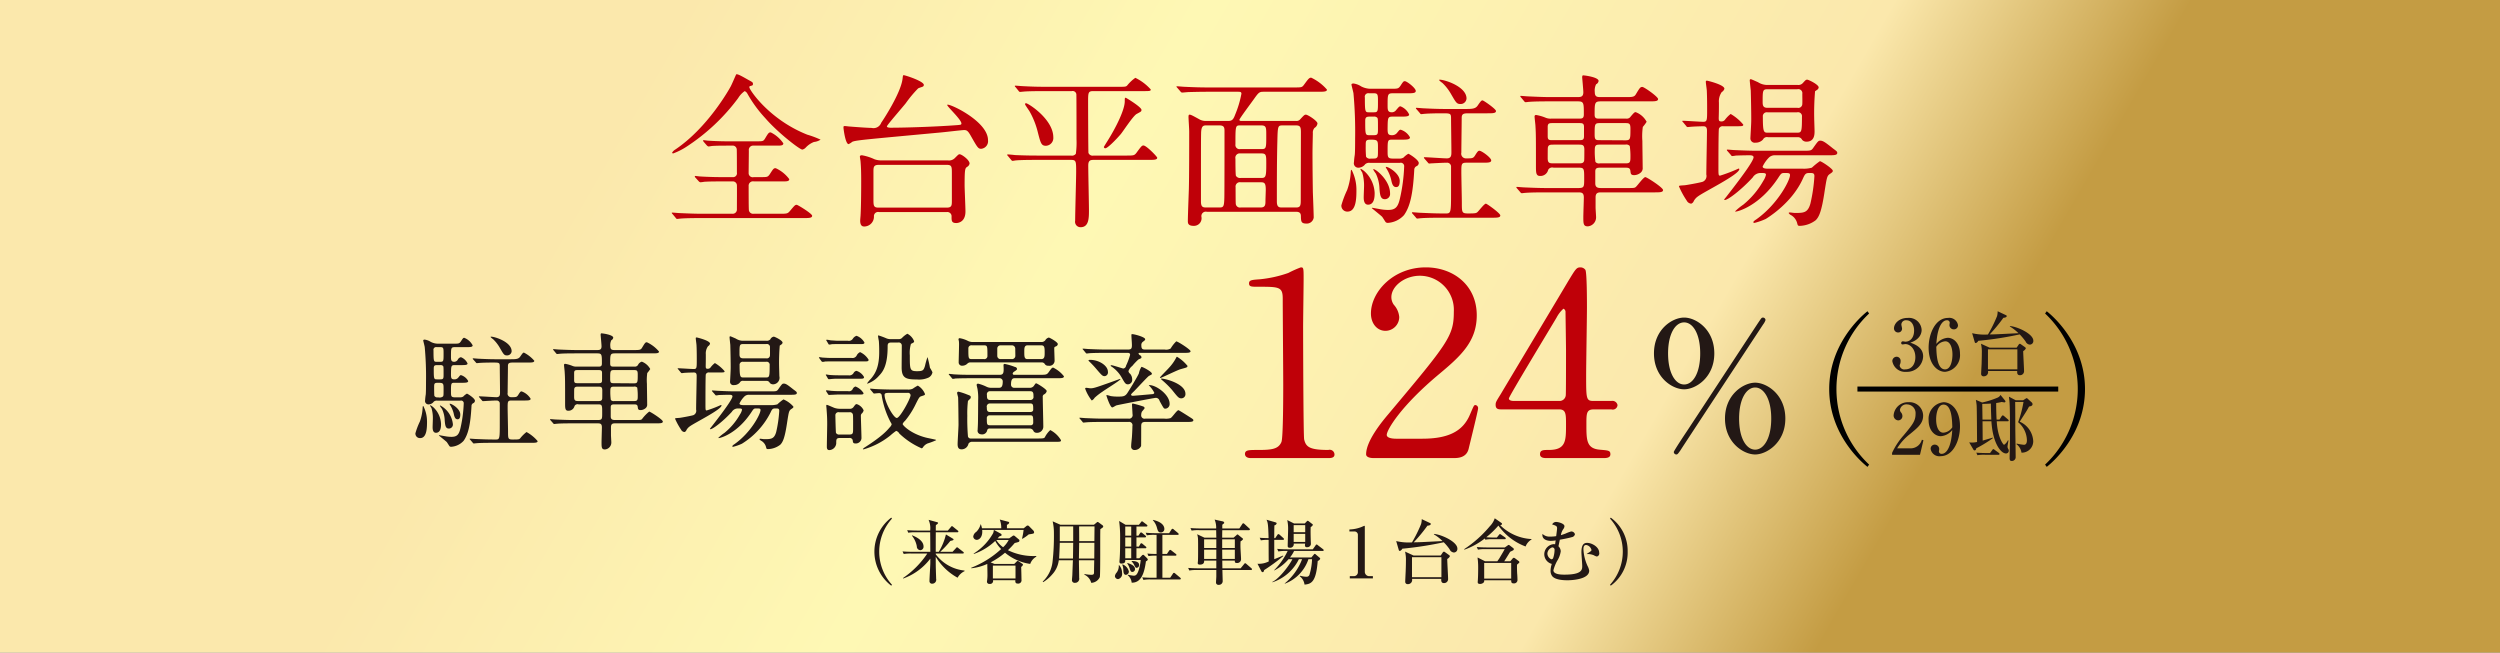 <svg id="obi09.svg" xmlns="http://www.w3.org/2000/svg" xmlns:xlink="http://www.w3.org/1999/xlink" width="498" height="130" viewBox="0 0 498 130">
  <rect x="0" y="0" width="498" height="130" fill="#808080" stroke="none"/>
  <defs>
    <style>
      .cls-1 {
        fill: url(#linear-gradient);
      }

      .cls-2 {
        fill: #bf0008;
      }

      .cls-2, .cls-3, .cls-4 {
        fill-rule: evenodd;
      }

      .cls-3 {
        fill: #231815;
      }
    </style>
    <linearGradient id="linear-gradient" x1="136.417" x2="361.583" y2="130" gradientUnits="userSpaceOnUse">
      <stop offset="0" stop-color="#fbe8ac"/>
      <stop offset="0.348" stop-color="#fef8b4"/>
      <stop offset="0.803" stop-color="#fbe8ac"/>
      <stop offset="1" stop-color="#c49c43"/>
    </linearGradient>
  </defs>
  <rect id="長方形_5" data-name="長方形 5" class="cls-1" width="498" height="130"/>
  <path id="全台平面駐車場_駐車場設置率124_" data-name="全台平面駐車場 駐車場設置率124％" class="cls-2" d="M1047.9,1726.14a0.8,0.8,0,0,1,.89.73c0.03,0.2,0,4.03,0,4.79a0.842,0.842,0,0,1-.92.92h-5.95c-1.55,0-2.9-.06-4.52-0.13-0.2,0-1.22-.1-1.46-0.1-0.06,0-.13,0-0.13.07a0.575,0.575,0,0,0,.17.23l0.63,0.76a0.341,0.341,0,0,0,.29.2c0.1,0,.56-0.07.7-0.07,0.33-.03,1.25-0.1,4.16-0.1h20.27c1.09,0,1.75,0,1.75-.46,0-.43-2.87-2.18-3.07-2.18-0.33,0-.43.13-1.35,1.22-0.47.56-.63,0.56-2.12,0.56h-5.12a0.84,0.84,0,0,1-.95-0.86c-0.04-.59-0.04-3.7-0.04-4.65a0.869,0.869,0,0,1,1.06-.93h5.58c0.93,0,1.45,0,1.45-.46a6.978,6.978,0,0,0-2.7-2.18c-0.4,0-.47.1-1.19,1.22-0.4.56-.53,0.56-1.72,0.56h-1.45a0.817,0.817,0,0,1-1.03-.85c0-.63.04-3.74,0.04-4.43a0.861,0.861,0,0,1,.95-0.99h4.59c0.83,0,1.33,0,1.33-.46a6.558,6.558,0,0,0-2.51-2.18c-0.37,0-.47.1-1.13,1.22-0.33.53-.43,0.56-1.58,0.56h-6.18c-0.92,0-2.64-.06-3.6-0.13-0.13,0-.76-0.1-0.89-0.1a0.085,0.085,0,0,0-.1.07,0.6,0.6,0,0,0,.1.23l0.66,0.76a0.873,0.873,0,0,0,.3.2,6.379,6.379,0,0,0,.69-0.1c0.99-.07,2.25-0.07,2.94-0.07h1.09a0.81,0.81,0,0,1,.93.73c0.03,0.23.03,3.89,0.03,4.62a0.773,0.773,0,0,1-.89.92h-2.58c-1.02,0-2.8-.06-3.86-0.13-0.13,0-.83-0.1-0.96-0.1a0.093,0.093,0,0,0-.1.07,0.488,0.488,0,0,0,.1.23l0.69,0.76a0.563,0.563,0,0,0,.34.2,6.423,6.423,0,0,0,.75-0.1c1.06-.07,2.38-0.07,3.14-0.07h2.48Zm0.76-21.33c-0.04,0-.93,2.15-1.16,2.51-0.23.43-4.49,8.09-10.96,12.45a1.787,1.787,0,0,0-.66.66,0.214,0.214,0,0,0,.23.13,13.1,13.1,0,0,0,2.71-1.38,39.928,39.928,0,0,0,10.23-9.65,4.535,4.535,0,0,1,1.29-1.38,1.08,1.08,0,0,1,.53.49,25.328,25.328,0,0,0,3.57,4.89c2.44,2.84,6.86,6.27,7.39,6.27a1.311,1.311,0,0,0,.66-0.39,4.45,4.45,0,0,1,1.65-1.13,2.906,2.906,0,0,0,1.32-.46,18.52,18.52,0,0,0-2.64-.99c-7.59-3-11.55-8.95-11.55-9.44a0.215,0.215,0,0,1,.1-0.23c0.56-.14.62-0.17,0.62-0.43,0-.33-0.1-0.37-0.89-0.8C1049.88,1705.24,1048.92,1704.68,1048.66,1704.81Zm44.83,9.91c-0.06.13-.16,0.16-1.19,0.23-3.43.26-9.6,0.49-12.91,0.49-0.06,0-.72,0-0.72-0.26s3.23-3.93,3.79-4.66a23.611,23.611,0,0,1,2.42-2.9c0.13-.1.82-0.3,0.95-0.37a0.387,0.387,0,0,0,.2-0.33c0-.75-3.73-1.94-3.99-1.94-0.17,0-.17.06-0.24,0.62-0.29,2.91-4.02,8.52-4.26,8.85a1.629,1.629,0,0,1-1.91,1.03c-0.53,0-2.18-.1-4.29-0.27-0.17,0-.89-0.1-1.03-0.1-0.19,0-.29,0-0.29.27,0,0.3.39,3.33,1.02,3.33a3.313,3.313,0,0,0,.73-0.46c0.72-.33,2.94-0.49,17.5-1.85,0.76-.06,4.36-0.49,4.78-0.49,0.47,0,.73.1,1.26,1.02,1.39,2.44,1.52,2.71,2.15,2.71a1.518,1.518,0,0,0,1.35-1.72c0-3.63-7.13-7.07-8.02-7.07-0.07,0-.1,0-0.1.07C1090.69,1711.28,1093.82,1714.09,1093.49,1714.72Zm-15.85,7.23a3.83,3.83,0,0,1-1.45-.23,9.971,9.971,0,0,0-2.48-.79c-0.23,0-.42.06-0.42,0.26,0,0.16.13,0.83,0.13,0.96,0.1,1.15.13,2.18,0.13,3.99,0,0.5,0,4.86-.13,6.87-0.04.46-.07,0.83-0.07,0.96,0,1.15.6,1.15,0.83,1.15a1.955,1.955,0,0,0,1.91-2.01,0.821,0.821,0,0,1,1.03-.86h13.43a0.846,0.846,0,0,1,1,.93c0,0.76,0,1.25.92,1.25,0.13,0,1.85,0,1.85-2.31,0-.83-0.17-4.49-0.17-5.22,0-3.27.1-3.37,0.5-3.66a0.959,0.959,0,0,0,.49-0.66c0-.73-1.58-1.85-1.98-1.85-0.23,0-.29.1-0.99,0.79a1.627,1.627,0,0,1-1.38.43h-13.15Zm12.95,0.89c1.02,0,1.02.36,1.02,1.75v5.45c0,0.86-.03,1.32-1.02,1.32h-13.57c-1.03,0-1.03-.4-1.03-1.75v-5.45c0-.86.04-1.32,1.06-1.32h13.54Zm15.61-12.02c0.07,0.17.73,1.12,0.86,1.32a16.181,16.181,0,0,1,1.68,4.23c0.57,2.21.7,2.67,1.62,2.67a1.551,1.551,0,0,0,1.46-1.68c0-3.6-4.99-6.8-5.45-6.8C1106.2,1710.56,1106.2,1710.72,1106.2,1710.82Zm23.18,1.06c0-.56-3.07-2.41-3.13-2.41-0.2,0-.2.1-0.2,0.72,0,1.59-1.59,4.96-3.5,7.99-0.07.1-.66,1.06-0.66,1.09a0.282,0.282,0,0,0,.29.27c0.4,0,1.89-1.45,3.07-2.81,0.47-.56,2.45-3.63,3.17-4.03C1129.32,1712.21,1129.38,1712.21,1129.38,1711.88Zm-13.87-3.73a0.735,0.735,0,0,1,.9.62c0.03,0.14.03,8.82,0.03,8.95a16.465,16.465,0,0,1-.13,2.91,0.965,0.965,0,0,1-.96.36h-6.61c-1.55,0-2.93-.03-4.55-0.1-0.2-.03-1.22-0.13-1.46-0.13a0.083,0.083,0,0,0-.09.1,0.282,0.282,0,0,0,.13.2l0.63,0.76a0.541,0.541,0,0,0,.29.23c0.1,0,.6-0.1.7-0.1,0.33-.03,1.28-0.1,4.19-0.1h6.74c1.05,0,1.05.26,1.05,2.38,0,1.38-.2,8.19-0.2,9.74a1.082,1.082,0,0,0,1.09,1.29c1.66,0,1.66-1.85,1.66-3.4,0-1.26-.14-7.5-0.14-8.89,0-.99.4-1.12,1.06-1.12h10.93c1.09,0,1.75,0,1.75-.43,0-.2-2.15-2.44-2.74-2.44-0.3,0-.43.13-1.39,1.45-0.43.56-.59,0.56-2.11,0.56h-6.44a0.887,0.887,0,0,1-1.02-.53c-0.04-.19-0.07-9.08-0.07-10.1,0-1.85,0-2.21.99-2.21h9.74c1.59,0,1.75,0,1.75-.33a9.983,9.983,0,0,0-3.07-2.32,8.016,8.016,0,0,0-1.65,1.56c-0.26.23-.43,0.23-1.78,0.23h-14.5c-1.55,0-2.91-.04-4.52-0.13-0.2,0-1.23-.1-1.46-0.1a0.087,0.087,0,0,0-.1.06,0.293,0.293,0,0,0,.14.23l0.62,0.76a0.347,0.347,0,0,0,.3.2c0.1,0,.6-0.06.69-0.06,0.34-.04,1.29-0.1,4.17-0.1h5.44Zm44.71,24.04c0.92,0,.92.56,0.92,1.09,0.04,0.75.04,1.25,1.03,1.25a1.39,1.39,0,0,0,1.52-1.19c0-.73-0.14-4.26-0.17-5.08-0.03-2.02-.07-5.16-0.07-7.63,0-1.42.07-3.7,0.07-4.1a1.409,1.409,0,0,1,.33-1.05,1.2,1.2,0,0,0,.59-0.89c0-.5-1.91-1.75-2.31-1.75-0.26,0-.36.09-1.15,0.95a0.94,0.94,0,0,1-.83.3h-10.86c-0.13,0-.4,0-0.4-0.23s2.48-3.53,2.94-4.19c0.89-1.26,1.06-1.39,1.85-1.39h10.9c1.09,0,1.75,0,1.75-.43a9.561,9.561,0,0,0-3.14-2.38c-0.43,0-.63.33-1.49,1.49-0.36.46-.49,0.46-1.98,0.46h-17.27c-1.12,0-2.41-.03-4.49-0.13-0.23,0-1.25-.1-1.48-0.1a0.119,0.119,0,0,0-.14.1,2.012,2.012,0,0,0,.14.16l0.66,0.76a0.438,0.438,0,0,0,.33.23c0.2,0,1.12-.1,1.35-0.1,1.26-.03,2.51-0.06,3.47-0.06h6.34c0.43,0,.66.03,0.66,0.39a20.192,20.192,0,0,1-1.26,4.2c-0.33.89-.59,1.22-1.32,1.22h-4.52a2.432,2.432,0,0,1-1.29-.33c-1.55-.86-1.72-0.92-1.95-0.92-0.16,0-.2.16-0.2,0.49,0,0.3.14,2.41,0.14,2.87,0,2.78,0,8.92-.07,11.49-0.03.9-.2,5.32-0.2,6.34,0,0.37,0,.96,1.16.96a1.511,1.511,0,0,0,1.55-1.78,0.88,0.88,0,0,1,1.09-1.02h17.8Zm-17.97-.86c-0.59,0-1.02-.07-1.02-1.16,0-11.13,0-12.38.03-13.7,0.04-1.36.43-1.49,0.99-1.49h2.68c0.96,0,.99.5,0.99,1.16,0,1.48,0,12.12-.03,13.17-0.04,1.85-.17,2.02-0.99,2.02h-2.65Zm10.93-5.02c0.73,0,.96.2,0.96,1.52,0,0.33-.06,1.78-0.06,2.08,0,0.82,0,1.42-.96,1.42h-3.96a0.827,0.827,0,0,1-.99-0.7c-0.04-.23-0.04-2.9-0.04-3.33a0.867,0.867,0,0,1,1.03-.99h4.02Zm0.07-5.75c0.99,0,.99.37,0.99,2.08,0,2.64-.1,2.81-1.06,2.81h-4.02a0.95,0.95,0,0,1-.96-0.43c-0.1-.2-0.1-2.84-0.1-3.4a0.87,0.87,0,0,1,.96-1.06h4.19Zm-4.19-.86a0.824,0.824,0,0,1-.96-0.95c0-3.74,0-3.77.99-3.77h4.13c1.02,0,1.02.43,1.02,1.95,0,2.67,0,2.77-1.06,2.77h-4.12Zm11.09-4.72c0.86,0,.99.33,0.99,1.36,0,2.11-.03,11.49-0.03,13.37,0,1.09,0,1.62-.89,1.62h-2.91c-0.53,0-.96-0.1-0.96-1.19,0-3.7,0-8.39.1-11.99,0.07-3.14.1-3.17,1.13-3.17h2.57Zm20.7,7.46a0.68,0.68,0,0,1,.86.73,33.787,33.787,0,0,1-.83,6.31c-0.39,1.78-.92,2.34-2.37,2.34a9.494,9.494,0,0,1-1.65-.16c-0.2-.04-1.46-0.27-1.49-0.27a0.126,0.126,0,0,0-.1.07c0,0.03,1.75,1.42,2.05,1.72,0.13,0.16.59,0.92,0.69,1.05a0.588,0.588,0,0,0,.43.17,4.758,4.758,0,0,0,3.24-1.55c1.22-1.72,1.78-4.23,2.04-9.02a0.8,0.8,0,0,1,.53-0.76,0.729,0.729,0,0,0,.37-0.59c0-.66-1.95-1.85-2.08-1.85a4.124,4.124,0,0,0-.96.76,1.517,1.517,0,0,1-.89.2h-1.19c-1.09,0-1.09-.3-1.09-1.56,0-2.11.03-2.21,0.92-2.21h1.79c1.05,0,1.75,0,1.75-.46a3.176,3.176,0,0,0-1.85-1.52c-0.23,0-.27.07-0.7,0.59a1.223,1.223,0,0,1-1.02.5c-0.86,0-.89-0.36-0.89-1.42,0.03-2.05.03-2.28,0.99-2.28h1.52c1.12,0,1.78,0,1.78-.43a3.169,3.169,0,0,0-1.72-1.62c-0.23,0-.29.07-0.86,0.73a1.07,1.07,0,0,1-.85.46c-0.86,0-.86-0.53-0.86-1.38,0-2.18,0-2.41,1.05-2.41h2.81c1.12,0,1.75,0,1.75-.47,0-.56-1.75-1.94-2.18-1.94-0.26,0-.33.09-0.89,0.95-0.4.56-.56,0.56-1.91,0.56h-3.8a4.175,4.175,0,0,1-2.08-.46,3.766,3.766,0,0,0-1.55-.59c-0.14,0-.4.03-0.4,0.23,0,0.1.36,1.45,0.4,1.72a84.713,84.713,0,0,1,.33,9.08c0,0.69,0,2.61-.07,3.2a14.153,14.153,0,0,0-.16,1.45,0.886,0.886,0,0,0,.99,1.09,1.7,1.7,0,0,0,1.25-.69,1.173,1.173,0,0,1,.93-0.27h5.97Zm-5.97-5.51c-0.9,0-.93,0-0.93-2.84,0-.69.2-0.86,0.89-0.86h0.79a0.875,0.875,0,0,1,.7.2c0.16,0.16.16,0.36,0.16,2.15,0,1.12,0,1.35-.86,1.35h-0.75Zm-0.14-4.56c-0.79,0-.86,0-0.86-2.94a0.7,0.7,0,0,1,.83-0.85h0.96c0.82,0,.82.29,0.82,1.71,0,1.88,0,2.08-.82,2.08h-0.93Zm0.3,5.45c1.45,0,1.45.17,1.45,1.65,0,1.55,0,1.75-.2,1.92-0.19.2-.29,0.2-1.22,0.2a0.887,0.887,0,0,1-.95-0.37,21.971,21.971,0,0,1-.07-2.21C1174.05,1718.05,1174.05,1717.82,1175.04,1717.82Zm0.79,10.6a6.23,6.23,0,0,0-1.85-4.13,4.112,4.112,0,0,0-.89-0.66,0.116,0.116,0,0,0-.1.1,5.163,5.163,0,0,0,.37.63,9.244,9.244,0,0,1,.36,2.71c0,0.33-.07,1.85-0.07,2.21s0,1.49.86,1.49C1175.83,1730.77,1175.83,1729.08,1175.83,1728.42Zm2.02,1.26a1.037,1.037,0,0,0,1.05-1.16c0-2.58-2.8-4.82-3.27-4.82a0.075,0.075,0,0,0-.09.07,5.955,5.955,0,0,0,.52.79,7.4,7.4,0,0,1,.73,3C1176.89,1728.88,1177.02,1729.68,1177.85,1729.68Zm7-17.14a0.357,0.357,0,0,0,.26.2c0.13,0,.6-0.07.73-0.07,0.72-.07,2.41-0.1,3.37-0.1,1.75,0,1.84,0,1.84,1.09,0,0.96.07,5.55,0.07,6.57,0,0.66,0,1.32-.92,1.32-0.66,0-3.74-.23-4.43-0.23-0.1,0-.13.03-0.13,0.07a0.411,0.411,0,0,0,.13.23l0.66,0.76a0.368,0.368,0,0,0,.3.2c0.07,0,.36-0.04.46-0.04,0.63-.03,2.35-0.13,3.04-0.13a0.8,0.8,0,0,1,.82.66v4.99c0,4.13,0,4.46-.95,4.46h-0.73c-1.55,0-2.91-.07-4.52-0.14-0.23,0-1.26-.1-1.46-0.1-0.1,0-.13,0-0.13.07a0.3,0.3,0,0,0,.13.23l0.66,0.76a0.37,0.37,0,0,0,.27.2c0.13,0,.59-0.07.72-0.07,0.3-.03,1.26-0.1,4.17-0.1h9.9c1.12,0,1.75,0,1.75-.46,0-.43-2.67-2.34-2.87-2.34-0.33,0-1.39,1.42-1.68,1.68-0.27.23-.43,0.27-1.89,0.27-1.22,0-1.22-.24-1.22-2.05,0-.89-0.1-5.19-0.1-6.18,0-1.58,0-1.88.99-1.88h3.21c1.12,0,1.75,0,1.75-.46,0-.53-1.89-1.92-2.35-1.92-0.16,0-.3,0-0.82.86-0.4.66-.57,0.66-1.82,0.66a0.932,0.932,0,0,1-.96-1.15c0-.99.07-5.81,0.07-6.94,0-.89.53-0.89,1.55-0.89h3.53c1.09,0,1.75,0,1.75-.46,0-.4-2.47-2.11-2.67-2.11-0.23,0-.33.09-1.02,1.09-0.47.62-1.16,0.62-2.61,0.62h-3.8c-1.39,0-2.87-.06-4.26-0.13-0.2,0-1.22-.1-1.45-0.1-0.1,0-.14,0-0.14.07a0.322,0.322,0,0,0,.14.23Zm-12.65,15.22a8.641,8.641,0,0,0-.96-3.93c-0.13,0-.16.2-0.16,0.3a12.589,12.589,0,0,1-.73,3.73,19.064,19.064,0,0,0-1.15,3.04,1.177,1.177,0,0,0,1.22,1.25C1172.2,1732.15,1172.2,1729.35,1172.2,1727.76Zm8.62-1.75c0-1.42-2.15-2.77-2.71-2.77-0.07,0-.07.03-0.07,0.06a3.2,3.2,0,0,0,.24.43,7.408,7.408,0,0,1,.82,1.98c0.17,0.8.33,1.56,1.02,1.56C1180.75,1727.27,1180.82,1726.57,1180.82,1726.01Zm13.31-16.38c0-2.38-4.33-3.76-5.35-3.76a0.086,0.086,0,0,0-.1.1,2.738,2.738,0,0,0,.62.53,9.5,9.5,0,0,1,1.75,2.24c1,1.72,1.13,1.98,1.89,1.98A1.164,1.164,0,0,0,1194.13,1709.63Zm31.46,13.77c0.76,0,1.12,0,1.19.7,0.06,0.46.06,0.79,0.76,0.79a2.091,2.091,0,0,0,1.35-.56,1.186,1.186,0,0,0,.33-0.99c0-.76-0.06-4.43-0.06-5.25a13.2,13.2,0,0,1,.09-2.81,7.933,7.933,0,0,0,.76-1.02,4.118,4.118,0,0,0-2.18-1.92c-0.23,0-.33.1-0.99,0.86a0.914,0.914,0,0,1-.89.43h-5.28c-0.63,0-1.02,0-1.02-.79,0-2.38,0-2.65,1.28-2.65h9.58c1.12,0,1.78,0,1.78-.46s-2.77-2.41-3.13-2.41c-0.4,0-.5.13-1.29,1.45-0.33.57-.73,0.57-2.12,0.57h-4.85c-0.69,0-1.22,0-1.22-1a2.831,2.831,0,0,1,.26-1.55,0.873,0.873,0,0,0,.5-0.66c0-.76-2.78-1.12-3.11-1.12-0.06,0-.16.1-0.16,0.4,0,0.09.23,2.51,0.23,2.97,0,0.96-.59.96-1.22,0.96h-5.25c-1.55,0-2.91-.07-4.53-0.14-0.19,0-1.22-.1-1.45-0.1-0.06,0-.1,0-0.1.07a0.3,0.3,0,0,0,.13.23l0.63,0.76a0.413,0.413,0,0,0,.3.2c0.1,0,.59-0.07.69-0.07,0.33-.03,1.29-0.1,4.2-0.1h5.45c1.25,0,1.25.27,1.25,2.61,0,0.83-.4.83-1.02,0.83h-5.49a2.479,2.479,0,0,1-1.15-.2,8.656,8.656,0,0,0-1.88-.53,0.294,0.294,0,0,0-.27.36c0,0.27.17,1.56,0.17,1.82,0.1,1.62.1,2.28,0.1,7.93,0,1.38,0,2.04.82,2.04a1.578,1.578,0,0,0,1.62-1.22,0.909,0.909,0,0,1,1.06-.43h5.02c1.09,0,1.09.23,1.09,2.18,0,1.69,0,1.88-1.26,1.88h-6.14c-1.55,0-2.91-.06-4.52-0.13-0.24,0-1.26-.1-1.46-0.1-0.1,0-.13,0-0.13.07a0.394,0.394,0,0,0,.13.23l0.66,0.76a0.43,0.43,0,0,0,.27.2c0.13,0,.59-0.07.72-0.07,0.3-.03,1.26-0.1,4.16-0.1h6.25c0.75,0,1.25,0,1.25,1.03,0,0.56-.1,3.23-0.1,3.86,0,1.32,0,1.88.89,1.88a1.8,1.8,0,0,0,1.65-1.81c0-.3-0.1-1.62-0.1-1.92v-2.05c0-.99.6-0.99,1.19-0.99h10.47c1.12,0,1.78,0,1.78-.46,0-.5-3.23-2.58-3.53-2.58-0.36,0-1.52,1.62-1.85,1.92-0.26.26-.43,0.26-1.82,0.26H1221c-0.59,0-1.22-.03-1.22-0.92v-2.38c0-.66.33-0.76,1.02-0.76h4.79Zm-9.15-4.59c0.83,0,1.16.04,1.16,1.03,0,0.29,0,1.94-.03,2.11-0.1.59-.53,0.59-1.13,0.59h-4.98c-0.83,0-1.16-.06-1.16-1.05,0-.3,0-1.95.03-2.08,0.1-.6.53-0.6,1.13-0.6h4.98Zm9.31-4.29c0.8,0,1.03.07,1.03,1.12,0,2.08,0,2.31-1.03,2.31l-5.08-.03c-0.79,0-1.02-.03-1.02-1.12,0-2.05,0-2.28,1.02-2.28h5.08Zm-9.27,0c0.69,0,1.05,0,1.05.76v1.88c0,0.76-.36.76-1.05,0.76h-5.16c-0.69,0-1.02,0-1.02-.76v-1.88c0-.76.36-0.76,1.02-0.76h5.16Zm9.27,4.29a0.931,0.931,0,0,1,.9.27,14.741,14.741,0,0,1,.13,2.44c0,0.96-.3,1.02-1.03,1.02h-5.05a0.907,0.907,0,0,1-.89-0.29,14.2,14.2,0,0,1-.13-2.41c0-.96.3-1.03,1.02-1.03h5.05Zm28.13-11.89a3.466,3.466,0,0,1-1.71-.56c-0.17-.06-1.29-0.59-1.42-0.59a0.208,0.208,0,0,0-.2.23c0,0.2.16,1.68,0.2,2.01,0.03,0.83.13,5.39,0.09,6.31-0.03.99-.16,3.07-0.16,3.2a0.863,0.863,0,0,0,1.02.9,1.929,1.929,0,0,0,1.49-.63,0.864,0.864,0,0,1,.99-0.46h5.88a0.919,0.919,0,0,1,.92.52,1.13,1.13,0,0,0,.89.37c1.59,0,1.59-1.49,1.59-2.12,0-.39-0.07-2.17-0.07-2.54a51.794,51.794,0,0,1,.17-5.38c0.03-.03.39-0.26,0.43-0.3a0.666,0.666,0,0,0,.29-0.46c0-.59-2.04-1.55-2.27-1.55-0.27,0-.33.06-0.9,0.69a1.187,1.187,0,0,1-1.02.36h-6.21Zm6.14,0.86a0.809,0.809,0,0,1,1,.93c0,0.33.03,1.68,0,1.98a0.792,0.792,0,0,1-.96.79h-5.95c-0.76,0-.99-0.3-0.99-1.09,0-2.34,0-2.61.96-2.61h5.94Zm-0.03,4.59a0.79,0.79,0,0,1,.96.89c0,2.98-.07,3.17-0.96,3.17h-5.78c-0.86,0-1.05,0-1.05-3.17a0.792,0.792,0,0,1,.92-0.89h5.91Zm-22.09,2.74a0.347,0.347,0,0,0,.3.2c0.1,0,.59-0.06.69-0.06,0.79-.07,2.38-0.1,2.41-0.1,0.6,0,.73.33,0.73,0.89,0,1.22-.13,7.33-0.13,8.72a1.232,1.232,0,0,1-.73,1.45c-0.76.23-3.24,0.66-3.57,0.69-1.02.07-1.15,0.07-1.15,0.23a16.934,16.934,0,0,0,1.55,2.84,1.1,1.1,0,0,0,.89.6,0.851,0.851,0,0,0,.5-0.5,2.651,2.651,0,0,1,.86-0.96c1.22-.92,8.22-4.35,8.22-5.41a0.146,0.146,0,0,0-.13-0.13,31.586,31.586,0,0,1-3.7,1.42c-0.33,0-.33-0.17-0.33-1.75,0-.99,0-7.27.1-7.6a0.791,0.791,0,0,1,.89-0.49h2.21c1.58,0,1.75,0,1.75-.33a9.51,9.51,0,0,0-2.51-2.12,5.975,5.975,0,0,0-1.16,1.19,0.858,0.858,0,0,1-.72.3c-0.43,0-.5-0.17-0.5-0.69,0.04-1.26.04-1.89,0.04-3.04a3.232,3.232,0,0,1,.56-2.12,1.131,1.131,0,0,0,.53-0.66c0-.82-3.41-1.61-3.44-1.61-0.23,0-.26.06-0.26,0.26,0,0.26.2,1.52,0.2,1.82,0.06,1.32.06,3,.06,3.6,0,2.24,0,2.51-.79,2.51-0.6,0-3.4-.2-4.03-0.2-0.07,0-.13,0-0.13.06a0.413,0.413,0,0,0,.16.23Zm8.88,5.75a0.43,0.43,0,0,0,.27.23,5.933,5.933,0,0,0,.72-0.1c0.66-.03,2.02-0.06,2.74-0.06,0.2,0,.8,0,0.8.39,0,0.6-1.55,2.91-5.39,7.83-0.06.1-.46,0.53-0.46,0.59a0.115,0.115,0,0,0,.13.1c0.6,0,3.17-1.91,5.55-4.49a1.824,1.824,0,0,1,1.55-.89c0.76,0,1.09,0,1.09.36a3.606,3.606,0,0,1-.52,1.19,16.812,16.812,0,0,1-4,4.76,11.544,11.544,0,0,0-1.62,1.32,0.067,0.067,0,0,0,.07.06c0.53,0,4.82-1.19,8.45-6.63,0.63-.96.69-1.06,1.29-1.06,0.86,0,1.12,0,1.12.43,0,0.99-2.41,5.78-6.77,8.85a1.746,1.746,0,0,0-.56.49,0.238,0.238,0,0,0,.27.17,12.784,12.784,0,0,0,2.24-.79c0.46-.3,5.22-3.17,7.4-8.06,0.43-.96.59-1.09,1.32-1.09,0.63,0,.96,0,0.96.63a32.22,32.22,0,0,1-.8,5.48c-0.53,1.85-1.35,1.85-3.13,1.85-0.14,0-.8-0.1-0.96-0.1-0.07,0-.23,0-0.23.13a1.109,1.109,0,0,0,.46.4,2.6,2.6,0,0,1,1.22,1.58c0.13,0.53.17,0.56,0.6,0.56a5.526,5.526,0,0,0,3.1-1.12c0.69-.69,1.19-1.82,1.78-5.81,0.43-2.71.47-3.01,1.03-3.4,0.52-.37.59-0.4,0.59-0.66,0-.37-2.24-1.89-2.57-1.89a13.849,13.849,0,0,0-1.59,1.29,5.841,5.841,0,0,1-1.85.2h-6.8c-0.43,0-1.16,0-1.16-.43a6.5,6.5,0,0,1,1.29-1.82,1.643,1.643,0,0,1,1.19-.42h10.63c1.09,0,1.75,0,1.75-.47,0-.26-0.1-0.33-0.89-0.92-1.45-1.16-1.95-1.52-2.48-1.52-0.39,0-.49.13-1.42,1.45-0.39.56-.56,0.56-2.11,0.56h-8.98c-1.55,0-2.91-.06-4.52-0.13-0.24,0-1.26-.1-1.46-0.1-0.1,0-.13,0-0.13.07a0.33,0.33,0,0,0,.13.23Z" transform="translate(-902 -1690)"/>
  <path id="全台平面駐車場_駐車場設置率124_2" data-name="全台平面駐車場 駐車場設置率124％" class="cls-3" d="M1257.64,1773.38c0-4.83-3.73-7.15-6.01-7.15s-6.01,2.32-6.01,7.15c0,4.8,3.7,7.15,6.01,7.15C1253.91,1780.53,1257.64,1778.18,1257.64,1773.38Zm-2.81,0c0,4.02-1.53,6.19-3.2,6.19s-3.2-2.1-3.2-6.19c0-4.05,1.53-6.19,3.2-6.19S1254.83,1769.36,1254.83,1773.38Zm-11.34-12.98c0-4.8-3.66-7.14-6.01-7.14s-6.01,2.34-6.01,7.14,3.66,7.15,6.01,7.15C1239.79,1767.55,1243.49,1765.2,1243.49,1760.4Zm-2.81,0c0,4.02-1.49,6.19-3.2,6.19-1.74,0-3.2-2.24-3.2-6.19s1.46-6.18,3.2-6.18C1239.19,1754.22,1240.68,1756.42,1240.68,1760.4Zm12.51-7.14c-0.28,0-.32.1-0.88,0.92-0.18.25-12.7,19.34-14.26,21.69-0.36.53-2.63,3.95-2.63,4.16a0.508,0.508,0,0,0,.5.5c0.24,0,.32-0.11.85-0.86,0.03-.1,16.28-24.78,16.46-25.06a2.993,2.993,0,0,0,.46-0.85A0.508,0.508,0,0,0,1253.19,1753.26Z" transform="translate(-902 -1690)"/>
  <path id="全台平面駐車場_駐車場設置率124_3" data-name="全台平面駐車場 駐車場設置率124％" class="cls-2" d="M1166.56,1781.25c0.46,0,1.27,0,1.27-.71a0.954,0.954,0,0,0-1.22-.91c-3.76,0-4.47-.61-4.82-2.09-0.16-.55-0.21-20.06-0.21-22.4,0-1.52.1-8.07,0.1-9.45,0-2.28,0-2.43-.56-2.43a22.051,22.051,0,0,0-2.48,1.11,23.976,23.976,0,0,1-5.74,1.27c-1.58.11-2.09,0.16-2.09,0.82s0.51,0.66,1.73.66c4.27,0,4.98,0,4.98,2.38,0,2.7.1,14.53,0.1,16.97,0,1.78,0,10.72-.36,11.58-0.61,1.42-1.93,1.58-4.67,1.58-1.83,0-2.59,0-2.59.81,0,0.15.05,0.81,1.17,0.81h15.39Zm24.94,0c0.81,0,2.59,0,3.05-1.83,0.25-1.06,1.88-7.62,1.88-8.02a0.614,0.614,0,0,0-.51-0.71c-0.31,0-.31.05-1.12,1.93-1.42,3.35-4.37,4.77-9.5,4.77h-5.23c-0.2,0-1.83,0-1.83-.76,0-.97,2.74-5.69,10.41-12.09,4.32-3.61,7.52-6.5,7.52-11.73,0-6-4.67-9.55-10.16-9.55-6.45,0-10.92,4.87-10.92,9.19,0,1.93,1.17,3.45,2.9,3.45a2.764,2.764,0,0,0,2.74-2.74,4.155,4.155,0,0,0-1.07-2.44,2.618,2.618,0,0,1-.5-1.52c0-2.19,2.64-4.27,5.68-4.27a6.787,6.787,0,0,1,6.76,7.16c0,4.83-1.07,6.15-13.05,20.42-1.17,1.38-4.42,5.29-4.42,7.98,0,0.71,1.16.76,1.47,0.76h15.9Zm27.88-11.38c-1.42,0-1.42-.5-1.42-5.08,0-2.13.16-11.63,0.16-13.56,0-1.12,0-6.91-.31-7.47a1.23,1.23,0,0,0-.97-0.5c-0.81,0-.96.3-2.48,2.79-0.31.56-12.3,20.57-13.41,22.45-0.92,1.48-1.02,1.63-1.02,2.14,0,0.91.61,0.91,1.22,0.91h11.43c1.37,0,1.37.96,1.37,3.05,0,3.2,0,5.03-3.45,5.03-1.07,0-1.73,0-1.73.86,0,0.71.81,0.76,1.22,0.76h11.43c0.45,0,1.37,0,1.37-.76s-0.41-.76-2.08-0.91c-2.7-.21-2.7-1.93-2.7-5.03,0-2.19,0-3,1.48-3h3.5a0.947,0.947,0,0,0,1.22-.86,1.034,1.034,0,0,0-1.22-.82h-3.61Zm-15.79,0c-0.71,0-1.02-.2-1.02-0.5,0-.41,8.43-14.28,9.5-16.11a6.223,6.223,0,0,1,1.37-1.77,0.708,0.708,0,0,1,.41.71c0,0.1.1,6.8,0.1,7.51,0,3,0,8.59-.05,9.05a1.243,1.243,0,0,1-1.32,1.11h-8.99Z" transform="translate(-902 -1690)"/>
  <path id="全台平面駐車場_駐車場設置率124_4" data-name="全台平面駐車場 駐車場設置率124％" class="cls-3" d="M993.715,1769.81a0.521,0.521,0,0,1,.66.56,26.2,26.2,0,0,1-.635,4.85c-0.3,1.37-.711,1.8-1.828,1.8a7.053,7.053,0,0,1-1.269-.13c-0.153-.02-1.118-0.2-1.143-0.2a0.1,0.1,0,0,0-.076.05c0,0.03,1.346,1.09,1.574,1.32,0.1,0.13.457,0.71,0.533,0.81a0.443,0.443,0,0,0,.33.13,3.649,3.649,0,0,0,2.489-1.19c0.939-1.32,1.371-3.25,1.574-6.93a0.594,0.594,0,0,1,.406-0.59,0.569,0.569,0,0,0,.279-0.46c0-.5-1.5-1.42-1.6-1.42a3.167,3.167,0,0,0-.737.59,1.183,1.183,0,0,1-.685.15h-0.914c-0.838,0-.838-0.23-0.838-1.19,0-1.63.025-1.71,0.711-1.71h1.371c0.812,0,1.346,0,1.346-.35a2.442,2.442,0,0,0-1.422-1.17c-0.178,0-.2.05-0.533,0.46a0.958,0.958,0,0,1-.788.38c-0.66,0-.685-0.28-0.685-1.09,0.025-1.58.025-1.75,0.762-1.75h1.168c0.863,0,1.371,0,1.371-.33a2.428,2.428,0,0,0-1.321-1.25,0.948,0.948,0,0,0-.66.56,0.849,0.849,0,0,1-.66.36c-0.66,0-.66-0.41-0.66-1.07,0-1.68,0-1.85.812-1.85h2.159c0.863,0,1.345,0,1.345-.36a3.219,3.219,0,0,0-1.675-1.5c-0.2,0-.254.08-0.686,0.74-0.305.43-.432,0.43-1.473,0.43H989.4a3.162,3.162,0,0,1-1.6-.36,2.971,2.971,0,0,0-1.194-.45c-0.1,0-.3.02-0.3,0.18,0,0.07.279,1.11,0.3,1.32a64.335,64.335,0,0,1,.254,6.98c0,0.53,0,2-.05,2.46a10.506,10.506,0,0,0-.127,1.12,0.683,0.683,0,0,0,.761.84,1.286,1.286,0,0,0,.965-0.54,0.921,0.921,0,0,1,.711-0.2h4.6Zm-4.6-4.24c-0.685,0-.711,0-0.711-2.18,0-.54.153-0.66,0.686-0.66H989.7a0.676,0.676,0,0,1,.533.15c0.127,0.12.127,0.28,0.127,1.65,0,0.86,0,1.04-.66,1.04h-0.584Zm-0.1-3.5c-0.61,0-.661,0-0.661-2.26a0.537,0.537,0,0,1,.635-0.66h0.737c0.634,0,.634.22,0.634,1.32,0,1.44,0,1.6-.634,1.6h-0.711Zm0.228,4.18c1.117,0,1.117.13,1.117,1.27,0,1.2,0,1.35-.152,1.48a1.119,1.119,0,0,1-.94.15,0.7,0.7,0,0,1-.736-0.28c-0.051-.18-0.051-1.42-0.051-1.7C988.484,1766.43,988.484,1766.25,989.246,1766.25Zm0.609,8.16a4.779,4.779,0,0,0-1.421-3.18,3.374,3.374,0,0,0-.686-0.51,0.081,0.081,0,0,0-.076.08,3.862,3.862,0,0,0,.279.48,7.012,7.012,0,0,1,.279,2.08c0,0.26-.05,1.43-0.05,1.71s0,1.14.66,1.14C989.855,1776.21,989.855,1774.91,989.855,1774.41Zm1.549,0.96a0.8,0.8,0,0,0,.813-0.89,4.781,4.781,0,0,0-2.514-3.71,0.066,0.066,0,0,0-.076.06,4.146,4.146,0,0,0,.406.6,5.771,5.771,0,0,1,.559,2.32C990.668,1774.76,990.77,1775.37,991.4,1775.37Zm5.383-13.18a0.272,0.272,0,0,0,.2.15c0.1,0,.457-0.05.559-0.05,0.558-.05,1.853-0.07,2.591-0.07,1.34,0,1.42,0,1.42.84,0,0.73.05,4.26,0.05,5.05,0,0.51,0,1.01-.71,1.01-0.51,0-2.869-.17-3.4-0.17-0.076,0-.1.02-0.1,0.05a0.309,0.309,0,0,0,.1.17l0.508,0.59a0.272,0.272,0,0,0,.228.15c0.051,0,.28-0.02.356-0.02,0.482-.03,1.8-0.11,2.34-0.11a0.624,0.624,0,0,1,.63.51v3.84c0,3.17,0,3.42-.74,3.42h-0.55c-1.2,0-2.239-.05-3.483-0.1-0.178,0-.965-0.07-1.117-0.07-0.076,0-.1,0-0.1.05a0.222,0.222,0,0,0,.1.17l0.508,0.59a0.272,0.272,0,0,0,.2.15c0.1,0,.457-0.05.558-0.05,0.229-.03.965-0.08,3.2-0.08h7.62c0.86,0,1.34,0,1.34-.35a7.785,7.785,0,0,0-2.21-1.8,7.141,7.141,0,0,0-1.29,1.29c-0.21.18-.33,0.2-1.45,0.2-0.94,0-.94-0.17-0.94-1.57,0-.69-0.08-3.99-0.08-4.75,0-1.22,0-1.45.77-1.45h2.46c0.86,0,1.35,0,1.35-.35a3.426,3.426,0,0,0-1.81-1.47c-0.12,0-.23,0-0.63.66-0.31.5-.43,0.5-1.4,0.5a0.714,0.714,0,0,1-.74-0.88c0-.77.06-4.47,0.06-5.34,0-.68.4-0.68,1.19-0.68h2.72c0.83,0,1.34,0,1.34-.36a6.9,6.9,0,0,0-2.06-1.62c-0.17,0-.25.07-0.78,0.84-0.36.48-.89,0.48-2.01,0.48h-2.92c-1.065,0-2.207-.05-3.274-0.1-0.152,0-.939-0.08-1.117-0.08-0.076,0-.1,0-0.1.05a0.249,0.249,0,0,0,.1.18Zm-9.725,11.71a6.675,6.675,0,0,0-.736-3.02c-0.1,0-.127.15-0.127,0.22a9.525,9.525,0,0,1-.558,2.87,14.222,14.222,0,0,0-.889,2.34,0.9,0.9,0,0,0,.939.96C987.062,1777.27,987.062,1775.12,987.062,1773.9Zm6.627-1.35c0-1.09-1.65-2.13-2.082-2.13-0.05,0-.05.02-0.05,0.05a3.706,3.706,0,0,0,.177.33,5.667,5.667,0,0,1,.635,1.52c0.127,0.61.254,1.2,0.787,1.2C993.639,1773.52,993.689,1772.98,993.689,1772.55Zm10.231-12.59c0-1.83-3.32-2.9-4.111-2.9a0.071,0.071,0,0,0-.077.08,2.182,2.182,0,0,0,.478.41,7.485,7.485,0,0,1,1.35,1.72c0.76,1.32.86,1.53,1.45,1.53A0.9,0.9,0,0,0,1003.92,1759.96Zm24.2,10.59c0.59,0,.87,0,0.92.53,0.05,0.35.05,0.61,0.58,0.61a1.6,1.6,0,0,0,1.04-.43,0.918,0.918,0,0,0,.26-0.76c0-.59-0.05-3.41-0.05-4.04a9.994,9.994,0,0,1,.07-2.16,5.6,5.6,0,0,0,.59-0.79,3.2,3.2,0,0,0-1.68-1.47,1.253,1.253,0,0,0-.76.66,0.715,0.715,0,0,1-.69.33h-4.06c-0.48,0-.79,0-0.79-0.61,0-1.83,0-2.03.99-2.03h7.37c0.86,0,1.37,0,1.37-.36a6.95,6.95,0,0,0-2.41-1.85c-0.31,0-.38.1-0.99,1.12-0.26.43-.56,0.43-1.63,0.43h-3.73c-0.53,0-.94,0-0.94-0.76a2.2,2.2,0,0,1,.2-1.2,0.665,0.665,0,0,0,.38-0.5c0-.59-2.13-0.87-2.38-0.87-0.05,0-.13.08-0.13,0.31,0,0.07.18,1.93,0.18,2.28,0,0.74-.46.74-0.94,0.74h-4.04c-1.19,0-2.23-.05-3.48-0.1-0.15,0-.94-0.08-1.11-0.08-0.05,0-.08,0-0.08.05a0.25,0.25,0,0,0,.1.18l0.48,0.58a0.315,0.315,0,0,0,.23.16c0.08,0,.46-0.05.54-0.05,0.25-.03.99-0.08,3.22-0.08h4.19c0.96,0,.96.2,0.96,2.01,0,0.63-.3.63-0.78,0.63h-4.22a1.964,1.964,0,0,1-.89-0.15,6.687,6.687,0,0,0-1.44-.41,0.226,0.226,0,0,0-.21.28c0,0.2.13,1.19,0.13,1.4,0.08,1.24.08,1.75,0.08,6.09,0,1.07,0,1.58.63,1.58a1.238,1.238,0,0,0,1.25-.94,0.685,0.685,0,0,1,.81-0.33h3.86c0.84,0,.84.17,0.84,1.67,0,1.3,0,1.45-.97,1.45h-4.72c-1.2,0-2.24-.05-3.48-0.1-0.18,0-.97-0.08-1.12-0.08-0.07,0-.1,0-0.1.05a0.286,0.286,0,0,0,.1.18l0.51,0.58a0.316,0.316,0,0,0,.2.16c0.1,0,.46-0.05.56-0.05,0.23-.03.97-0.08,3.2-0.08h4.8c0.58,0,.96,0,0.96.79,0,0.43-.07,2.48-0.07,2.97,0,1.01,0,1.44.68,1.44a1.38,1.38,0,0,0,1.27-1.39c0-.23-0.07-1.25-0.07-1.47v-1.58c0-.76.45-0.76,0.91-0.76h8.05c0.86,0,1.37,0,1.37-.36,0-.38-2.49-1.98-2.72-1.98a8.082,8.082,0,0,0-1.42,1.48c-0.2.2-.33,0.2-1.39,0.2h-3.91c-0.46,0-.94-0.03-0.94-0.71v-1.83c0-.51.25-0.58,0.78-0.58h3.68Zm-7.03-3.53c0.64,0,.89.02,0.89,0.78,0,0.23,0,1.5-.02,1.63-0.08.46-.41,0.46-0.87,0.46h-3.83c-0.64,0-.89-0.06-0.89-0.82,0-.23,0-1.49.02-1.6,0.08-.45.41-0.45,0.87-0.45h3.83Zm7.16-3.3c0.61,0,.79.05,0.79,0.86,0,1.6,0,1.78-.79,1.78l-3.91-.03c-0.61,0-.79-0.02-0.79-0.86,0-1.58,0-1.75.79-1.75h3.91Zm-7.13,0c0.53,0,.81,0,0.81.58v1.45c0,0.58-.28.58-0.81,0.58h-3.96c-0.54,0-.79,0-0.79-0.58v-1.45c0-.58.28-0.58,0.79-0.58h3.96Zm7.13,3.3a0.728,0.728,0,0,1,.69.2,11.358,11.358,0,0,1,.1,1.88c0,0.73-.23.79-0.79,0.79h-3.88a0.687,0.687,0,0,1-.69-0.23,11,11,0,0,1-.1-1.86c0-.73.23-0.78,0.79-0.78h3.88Zm21.64-9.14a2.711,2.711,0,0,1-1.32-.44c-0.13-.05-0.99-0.45-1.09-0.45a0.157,0.157,0,0,0-.15.18c0,0.15.12,1.29,0.15,1.54,0.02,0.64.1,4.14,0.07,4.85-0.02.77-.12,2.36-0.12,2.47a0.657,0.657,0,0,0,.78.68,1.5,1.5,0,0,0,1.15-.48,0.667,0.667,0,0,1,.76-0.36h4.52a0.7,0.7,0,0,1,.71.41,0.9,0.9,0,0,0,.69.28,1.314,1.314,0,0,0,1.21-1.63c0-.3-0.05-1.67-0.05-1.95a40.153,40.153,0,0,1,.13-4.14c0.03-.02.3-0.2,0.33-0.23a0.5,0.5,0,0,0,.23-0.35c0-.46-1.58-1.2-1.75-1.2a0.918,0.918,0,0,0-.69.54,0.942,0.942,0,0,1-.79.28h-4.77Zm4.72,0.66a0.621,0.621,0,0,1,.77.71c0,0.25.02,1.29,0,1.52a0.614,0.614,0,0,1-.74.61h-4.57c-0.59,0-.76-0.23-0.76-0.84,0-1.8,0-2,.73-2h4.57Zm-0.02,3.53a0.6,0.6,0,0,1,.73.68c0,2.29-.05,2.44-0.73,2.44h-4.45c-0.66,0-.81,0-0.81-2.44a0.608,0.608,0,0,1,.71-0.68h4.55Zm-16.99,2.1a0.294,0.294,0,0,0,.23.16c0.08,0,.46-0.06.53-0.06,0.61-.05,1.83-0.07,1.86-0.07,0.45,0,.56.25,0.56,0.68,0,0.94-.11,5.64-0.11,6.71a0.945,0.945,0,0,1-.55,1.11c-0.59.18-2.49,0.51-2.75,0.54-0.78.05-.89,0.05-0.89,0.18a13.879,13.879,0,0,0,1.2,2.18,0.81,0.81,0,0,0,.68.46,0.614,0.614,0,0,0,.38-0.39,2.212,2.212,0,0,1,.66-0.73c0.94-.71,6.33-3.35,6.33-4.17a0.116,0.116,0,0,0-.11-0.1,23.773,23.773,0,0,1-2.84,1.09c-0.25,0-.25-0.12-0.25-1.34,0-.76,0-5.59.07-5.84a0.611,0.611,0,0,1,.69-0.38h1.7c1.22,0,1.35,0,1.35-.26a7.4,7.4,0,0,0-1.93-1.62,4.28,4.28,0,0,0-.89.91,0.685,0.685,0,0,1-.56.23c-0.33,0-.38-0.13-0.38-0.53,0.02-.97.02-1.45,0.02-2.34a2.455,2.455,0,0,1,.44-1.62,0.843,0.843,0,0,0,.4-0.51c0-.63-2.61-1.24-2.64-1.24-0.18,0-.2.05-0.2,0.2,0,0.2.15,1.17,0.15,1.4,0.05,1.01.05,2.31,0.05,2.76,0,1.73,0,1.93-.61,1.93-0.46,0-2.61-.15-3.1-0.15-0.05,0-.1,0-0.1.05a0.406,0.406,0,0,0,.13.18Zm6.83,4.42a0.355,0.355,0,0,0,.2.18,3.434,3.434,0,0,0,.56-0.08c0.51-.02,1.55-0.05,2.11-0.05,0.15,0,.61,0,0.61.31,0,0.45-1.19,2.23-4.14,6.01a5.128,5.128,0,0,0-.35.46,0.091,0.091,0,0,0,.1.08c0.45,0,2.44-1.48,4.26-3.46a1.427,1.427,0,0,1,1.2-.68c0.58,0,.83,0,0.83.28a2.67,2.67,0,0,1-.4.91,12.86,12.86,0,0,1-3.07,3.66,9.189,9.189,0,0,0-1.25,1.01,0.054,0.054,0,0,0,.05.05c0.41,0,3.71-.91,6.5-5.1,0.48-.74.54-0.81,0.99-0.81,0.66,0,.87,0,0.87.33,0,0.76-1.86,4.44-5.21,6.8a1.386,1.386,0,0,0-.43.38,0.17,0.17,0,0,0,.2.13,9.89,9.89,0,0,0,1.73-.61,15.485,15.485,0,0,0,5.69-6.19c0.33-.74.45-0.84,1.01-0.84,0.48,0,.74,0,0.74.48a25.09,25.09,0,0,1-.61,4.22c-0.41,1.42-1.04,1.42-2.41,1.42-0.1,0-.61-0.08-0.74-0.08-0.05,0-.18,0-0.18.1a0.894,0.894,0,0,0,.36.31,2.005,2.005,0,0,1,.94,1.22c0.1,0.4.12,0.43,0.45,0.43a4.179,4.179,0,0,0,2.39-.87c0.53-.53.92-1.39,1.37-4.46,0.33-2.09.36-2.31,0.79-2.62,0.41-.28.46-0.3,0.46-0.51a5.419,5.419,0,0,0-1.98-1.44,9.639,9.639,0,0,0-1.22.99,4.615,4.615,0,0,1-1.42.15h-5.23c-0.33,0-.89,0-0.89-0.33a4.857,4.857,0,0,1,.99-1.4,1.244,1.244,0,0,1,.91-0.33h8.18c0.83,0,1.34,0,1.34-.35,0-.21-0.07-0.26-0.68-0.71-1.12-.89-1.5-1.17-1.91-1.17-0.3,0-.38.1-1.09,1.11-0.3.44-.43,0.44-1.62,0.44h-6.91c-1.19,0-2.23-.05-3.48-0.11-0.18,0-.96-0.07-1.12-0.07-0.07,0-.1,0-0.1.05a0.25,0.25,0,0,0,.1.18Zm26.74,8.66a0.6,0.6,0,0,1,.69.43c0.05,0.46.08,0.66,0.56,0.66a1.129,1.129,0,0,0,1.19-1.04c0-.71-0.12-3.83-0.12-4.47a0.586,0.586,0,0,1,.15-0.43,1.2,1.2,0,0,0,.4-0.66,2.278,2.278,0,0,0-1.37-1.24c-0.2,0-.25.05-0.61,0.53a0.871,0.871,0,0,1-.83.4h-1.88a3.443,3.443,0,0,1-1.04-.15c-0.26-.07-1.43-0.63-1.6-0.63-0.11,0-.11.07-0.11,0.23,0,0.1.06,0.58,0.06,0.73,0.07,0.94.12,1.58,0.12,2.85,0,0.71-.07,3.86-0.07,4.52,0,0.43.12,0.68,0.5,0.68a1.449,1.449,0,0,0,1.37-1.32c0-.81,0-1.09.74-1.09h1.85Zm0.03-5.13a0.6,0.6,0,0,1,.71.51c0.05,0.4.03,2.16,0.03,2.69,0,0.99,0,1.24-.79,1.24h-1.9a0.708,0.708,0,0,1-.72-0.33c-0.05-.17-0.12-3.22-0.12-3.45a0.615,0.615,0,0,1,.76-0.66h2.03Zm8.81-4.52c-0.89,0-2.64-.05-3.55-0.1-0.16,0-.92-0.08-1.02-0.08-0.05,0-.13,0-0.13.05a0.943,0.943,0,0,0,.11.18l0.5,0.59a0.261,0.261,0,0,0,.26.15c0.02,0,.76-0.08.89-0.08a0.513,0.513,0,0,1,.58.53,17.224,17.224,0,0,0,1.75,5.24,2.285,2.285,0,0,1,.23.43,1.525,1.525,0,0,1-.43.66c-0.48.58-1.47,1.72-4.8,3.86a2.431,2.431,0,0,0-.51.4c0,0.08.08,0.08,0.15,0.08a15.063,15.063,0,0,0,5.29-2.74,11.978,11.978,0,0,1,1.19-.94,1.094,1.094,0,0,1,.63.53,15.01,15.01,0,0,0,4.45,2.95,0.422,0.422,0,0,0,.23-0.16,2.078,2.078,0,0,1,.99-0.83,11.82,11.82,0,0,0,1.67-.64,0.215,0.215,0,0,0-.15-0.1c-0.28-.08-1.58-0.33-1.88-0.41-3.05-.78-4.65-2.46-4.65-2.71a1.585,1.585,0,0,1,.46-0.61,16.159,16.159,0,0,0,1.93-2.92c0.84-1.68.91-1.88,1.35-2.01,0.63-.2.71-0.23,0.71-0.43a3.387,3.387,0,0,0-1.43-1.68,8.3,8.3,0,0,0-.99.61,2.069,2.069,0,0,1-1.01.18h-2.82Zm2.77,0.66a0.507,0.507,0,0,1,.61.46c0,0.68-2.11,4.54-2.74,4.54-0.66,0-2.44-3.17-2.44-4.59,0-.36.25-0.41,0.99-0.41h3.58Zm-13.74-10.38c-0.51,0-.61-0.03-1.55-0.08a7.049,7.049,0,0,0-.78-0.13,0.1,0.1,0,0,0-.11.08,0.25,0.25,0,0,0,.08.18l0.33,0.56a0.209,0.209,0,0,0,.2.15,2.854,2.854,0,0,0,.51-0.08c0.69-.02.76-0.02,1.4-0.02h4.37c0.4,0,.71,0,0.71-0.31a2.924,2.924,0,0,0-1.58-1.34,1.41,1.41,0,0,0-.71.55,0.925,0.925,0,0,1-.99.44h-1.88Zm-1.45,3.42c-0.48,0-.66,0-1.72-0.07-0.08,0-.51-0.08-0.61-0.08-0.03,0-.13,0-0.13.05a3,3,0,0,0,.15.26l0.33,0.45a0.338,0.338,0,0,0,.28.18,2.781,2.781,0,0,0,.49-0.08c0.71-.02.78-0.02,1.39-0.02h6.55c0.43,0,.71,0,0.71-0.33a3.9,3.9,0,0,0-1.7-1.52,1.535,1.535,0,0,0-.63.58,0.937,0.937,0,0,1-1.07.58h-4.04Zm1.38,3.46c-0.49,0-1.45-.03-1.81-0.08-0.07,0-.45-0.08-0.53-0.08-0.05,0-.13,0-0.13.06a0.541,0.541,0,0,0,.08.15l0.35,0.61a0.221,0.221,0,0,0,.21.12c0.1,0,.68-0.07.81-0.07,0.41-.03.53-0.03,1.07-0.03h4.39c0.41,0,.71,0,0.71-0.33a2.6,2.6,0,0,0-1.52-1.24,0.874,0.874,0,0,0-.59.48,0.976,0.976,0,0,1-1.01.41h-2.03Zm0.02,3.15c-0.48,0-.56,0-1.45-0.06-0.12-.02-0.76-0.1-0.88-0.1-0.06,0-.11,0-0.11.08a0.247,0.247,0,0,0,.05.15l0.36,0.56a0.236,0.236,0,0,0,.23.13c0.07,0,1.55-.08,1.85-0.08h4.29c0.41,0,.69,0,0.69-0.28a3.33,3.33,0,0,0-1.6-1.32,0.927,0.927,0,0,0-.59.56,0.806,0.806,0,0,1-.91.36h-1.93Zm11.91-9.68a0.611,0.611,0,0,1,.74.64c0,0.68-.03,3.7-0.03,4.31,0,2.16.86,2.41,3.05,2.41a4.519,4.519,0,0,0,2.36-.4,1.477,1.477,0,0,0,.73-1.04,7.974,7.974,0,0,0-.5-0.89,18.805,18.805,0,0,0-.49-2.13,14.65,14.65,0,0,0-.5,1.77c-0.28.84-.36,1.04-1.58,1.04-1.44,0-1.44-.33-1.44-3.12a6.364,6.364,0,0,1,.22-2.31c0.08-.05.38-0.2,0.44-0.23a0.363,0.363,0,0,0,.2-0.3,2.863,2.863,0,0,0-1.35-1.5,4.5,4.5,0,0,0-1.09.86,0.909,0.909,0,0,1-.68.21h-1.48a2.051,2.051,0,0,1-.99-0.18,15.13,15.13,0,0,0-1.52-.56c-0.08,0-.08.1-0.08,0.13,0,0.15.13,0.83,0.16,0.99,0.07,0.86.07,1.67,0.07,2.18,0,2.72-.61,4.14-1.67,5.36a6.294,6.294,0,0,0-.74.89c0,0.05.08,0.05,0.1,0.05a5.349,5.349,0,0,0,2.26-1.55c0.66-.69,1.73-1.86,1.73-5.77,0-.48,0-0.86.71-0.86h1.37Zm28.62,3.96a0.711,0.711,0,0,1,.58.28,0.74,0.74,0,0,0,.74.38,1.036,1.036,0,0,0,1.24-.94c0-.38-0.07-2.13-0.07-2.49,0-.27.05-0.3,0.35-0.43a0.541,0.541,0,0,0,.36-0.45c0-.41-1.65-1.3-1.8-1.3a1.157,1.157,0,0,0-.71.56,0.934,0.934,0,0,1-.77.33h-13.63a2.152,2.152,0,0,1-1.02-.23,5.421,5.421,0,0,0-1.6-.53,0.212,0.212,0,0,0-.25.23c0,0.07.08,0.35,0.08,0.43a6.534,6.534,0,0,1,.02.89c0,0.53-.07,2.84-0.07,3.3a0.651,0.651,0,0,0,.71.63,1.461,1.461,0,0,0,1.06-.45,0.865,0.865,0,0,1,.66-0.21h14.12Zm-5.99-3.4a0.66,0.66,0,0,1,.71.63c0,0.03.02,1.3,0.02,1.45a0.654,0.654,0,0,1-.73.66h-2.16a0.64,0.64,0,0,1-.71-0.63v-1.45a0.641,0.641,0,0,1,.71-0.66h2.16Zm-5.54,0c0.71,0,.71.13,0.71,2.11a0.608,0.608,0,0,1-.71.63h-2.38c-0.71,0-.71-0.12-0.71-2.11a0.6,0.6,0,0,1,.71-0.63h2.38Zm11.45,0c0.66,0,.66.51,0.66,1.5,0,0.63,0,1.24-.66,1.24h-2.76c-0.64,0-.64-0.51-0.64-1.5,0-.63,0-1.24.64-1.24h2.76Zm-9.95,8.46a2.058,2.058,0,0,1-1.01-.23,8.486,8.486,0,0,0-1.6-.59,0.271,0.271,0,0,0-.33.23c0,0.13.15,0.69,0.17,0.81a10.536,10.536,0,0,1,.13,2.29c0,0.3-.02,4.59-0.05,4.77,0,0.18-.05,1.04-0.05,1.12a0.7,0.7,0,0,0,.66.86,1.021,1.021,0,0,0,1.24-.78,0.438,0.438,0,0,1,.54-0.36h7.87a0.794,0.794,0,0,1,.76.38,0.691,0.691,0,0,0,.68.46,1.23,1.23,0,0,0,1.33-1.17c0-.84-0.11-5-0.11-5.94a0.513,0.513,0,0,1,.31-0.56,0.992,0.992,0,0,0,.48-0.63c0-.39-1.95-1.55-2.08-1.55s-0.15.02-.41,0.4a0.989,0.989,0,0,1-.94.49h-3.02a0.623,0.623,0,0,1-.66-0.69c0-1.22.46-1.22,0.76-1.22h8.41c0.86,0,1.37,0,1.37-.38a6.144,6.144,0,0,0-2.13-1.73c-0.26,0-.33.1-0.97,0.99-0.33.44-.58,0.44-1.78,0.44h-5.02a0.261,0.261,0,0,1-.31-0.26,0.643,0.643,0,0,1,.31-0.38c0.5-.33.55-0.38,0.55-0.53a0.416,0.416,0,0,0-.38-0.38,12.027,12.027,0,0,0-2.03-.61,0.244,0.244,0,0,0-.28.17c0,0.11.03,0.64,0.03,0.74,0,0.69,0,1.25-.74,1.25h-5.51c-1.19,0-2.23,0-3.48-.08-0.15,0-.94-0.1-1.11-0.1a0.084,0.084,0,0,0-.1.07,0.336,0.336,0,0,0,.12.16l0.48,0.58a0.325,0.325,0,0,0,.23.18,3.353,3.353,0,0,0,.54-0.08c0.25,0,.96-0.05,3.2-0.05h5.51a0.63,0.63,0,0,1,.68.66c0,1.09-.33,1.25-0.76,1.25h-1.5Zm7.72,3.12c0.61,0,.61.3,0.61,1.24,0,0.05,0,.46-0.61.46h-8c-0.63,0-.63-0.46-0.63-0.91a0.621,0.621,0,0,1,.63-0.79h8Zm0.03-2.44c0.63,0,.63.46,0.63,1.02a0.6,0.6,0,0,1-.63.73h-7.98c-0.66,0-.66-0.45-0.66-1.01a0.607,0.607,0,0,1,.66-0.74h7.98Zm0,4.8c0.58,0,.58.28,0.58,1.5a0.486,0.486,0,0,1-.58.48h-8.08c-0.58,0-.58-0.3-0.58-1.35a0.547,0.547,0,0,1,.58-0.63h8.08Zm4.77,5.28c1.22,0,1.34,0,1.34-.33a5.345,5.345,0,0,0-2.13-2.01,4.931,4.931,0,0,0-1.09,1.45c-0.15.18-.3,0.23-1.3,0.23h-13.4a0.555,0.555,0,0,1-.61-0.41,41.035,41.035,0,0,1-.13-4.11,20.223,20.223,0,0,1,.13-2.94c0.05-.11.48-0.46,0.51-0.54a0.473,0.473,0,0,0,.05-0.23c0-.28-0.18-0.33-0.71-0.53a11.963,11.963,0,0,0-1.7-.56,0.259,0.259,0,0,0-.31.23c0,0.15.18,0.76,0.2,0.89,0.03,0.15.08,4.95,0.08,5.41,0,0.61-.18,3.37-0.18,3.93,0,0.74.26,1.02,0.82,1.02a1.392,1.392,0,0,0,1.34-1.12,0.834,0.834,0,0,1,.81-0.38h16.28Zm14.55-17.72c0.26,0,.56,0,0.56.4a12.95,12.95,0,0,1-.81,2.16,0.635,0.635,0,0,1-.56.56c-0.1,0-2.06-.66-2.36-0.66a0.126,0.126,0,0,0-.15.1,0.246,0.246,0,0,0,.15.15,6.489,6.489,0,0,1,2.13,2.34c0.54,0.94.69,1.22,1.17,1.22a0.885,0.885,0,0,0,.84-1.02,1.686,1.686,0,0,0-.41-1.09,0.767,0.767,0,0,1-.33-0.53,2.268,2.268,0,0,1,.76-1.02,12.117,12.117,0,0,1,1.22-1.29c0.59-.26.61-0.26,0.61-0.46a0.473,0.473,0,0,0-.18-0.33,0.679,0.679,0,0,1-.4-0.38c0-.15.12-0.15,0.4-0.15h8.61c0.81,0,1.35,0,1.35-.33s-2.54-1.96-2.85-1.96a6.673,6.673,0,0,0-1.11,1.42,1.748,1.748,0,0,1-1.17.21h-3.84c-0.58,0-.83-0.08-0.83-0.84a0.765,0.765,0,0,1,.25-0.66c0.46-.36.51-0.38,0.51-0.56,0-.43-2.13-1.01-2.59-1.01a0.14,0.14,0,0,0-.15.17c0,0.56.1,1.45,0.1,2.03,0,0.66-.13.87-0.79,0.87h-4.34c-1.19,0-2.24-.05-3.48-0.1-0.15,0-.94-0.08-1.12-0.08-0.05,0-.1,0-0.1.05a0.406,0.406,0,0,0,.13.18l0.48,0.58a0.294,0.294,0,0,0,.23.16c0.08,0,.46-0.06.53-0.06,0.26-.02.99-0.07,3.2-0.07h4.34Zm-7.74,1.47a0.485,0.485,0,0,0,.15.23,18.78,18.78,0,0,1,1.37,1.45c1.15,1.34,1.27,1.49,1.73,1.49a0.747,0.747,0,0,0,.63-0.88c0-1.2-1.75-2.37-3.58-2.37A0.533,0.533,0,0,0,1118.82,1761.76Zm8,12.29a0.658,0.658,0,0,1,.76.81c0,0.28-.03,1.22-0.08,1.91-0.02.61-.17,1.55-0.17,2.13a0.655,0.655,0,0,0,.71.74,1.4,1.4,0,0,0,1.27-.79c0.02-.13.02-3.63,0.02-3.81,0-.61.03-0.99,0.81-0.99h8.2c0.82,0,1.38,0,1.38-.33,0-.2-0.11-0.25-0.99-0.81-0.28-.18-1.88-1.2-1.98-1.2-0.33,0-1.25,1.45-1.58,1.58a3.172,3.172,0,0,1-1.22.1h-3.81a0.663,0.663,0,0,1-.81-0.74,1.53,1.53,0,0,1,.15-0.66,6.422,6.422,0,0,0,.54-0.68,0.416,0.416,0,0,0-.26-0.33,20.033,20.033,0,0,0-2.05-.59c-0.21,0-.21.08-0.21,0.26,0,0.25.1,1.57,0.1,1.85a0.7,0.7,0,0,1-.78.89h-5.11c-1.19,0-2.23-.05-3.47-0.1-0.16,0-.94-0.08-1.12-0.08-0.05,0-.1,0-0.1.05a0.34,0.34,0,0,0,.12.18l0.49,0.58a0.249,0.249,0,0,0,.22.16c0.08,0,.44-0.05.54-0.05,0.25-.03.96-0.08,3.2-0.08h5.23Zm-1.63-8.53a0.121,0.121,0,0,0-.1-0.03c-0.02,0-2.34.84-2.64,0.94-2.31.82-2.67,0.92-3.25,0.92-0.13,0-.66-0.1-0.79-0.1a0.217,0.217,0,0,0-.25.15,8.335,8.335,0,0,0,1.32,2.38,1.344,1.344,0,0,0,.56-0.53,11.742,11.742,0,0,1,1.52-1.19C1122.12,1767.63,1125.29,1765.7,1125.19,1765.52Zm13.36-2.64a7.953,7.953,0,0,0-2.11-1.83,1.475,1.475,0,0,0-.25.41,9.175,9.175,0,0,1-1.32,1.8c-0.28.33-1.81,1.85-1.81,1.95a0.1,0.1,0,0,0,.11.08c0.17,0,3.35-1.57,4.01-1.75C1138.34,1763.21,1138.55,1763.21,1138.55,1762.88Zm-5.28,2.56a0.413,0.413,0,0,0,.1.18,17.449,17.449,0,0,1,2.11,2.06c1.19,1.49,1.34,1.67,1.87,1.67a0.826,0.826,0,0,0,.79-0.91C1138.14,1766.28,1133.39,1765.24,1133.27,1765.44Zm-5.94,3.28c-0.08-.15.1-0.33,0.63-0.84,0.48-.48,2.67-2.87,2.92-3,0.56-.3.58-0.28,0.58-0.45,0-.38-1.8-1.35-2.08-1.35a3.681,3.681,0,0,0-.51,1.3c-0.33.76-2.08,3.6-2.31,3.93-0.43.64-.83,0.69-1.8,0.69a8.693,8.693,0,0,1-1.5-.1,7.513,7.513,0,0,0-.78-0.21,0.085,0.085,0,0,0-.08.1c0,0.05.74,2.37,1.17,2.37,0.15,0,.71-0.39.84-0.41,0.33-.1,7.54-1.5,7.84-1.5a0.772,0.772,0,0,1,.74.61c0.84,1.52.84,1.55,1.17,1.55a0.918,0.918,0,0,0,.83-0.99c0-1.8-2.66-3.71-4.03-3.71-0.05,0-.11,0-0.11.05a5.508,5.508,0,0,1,1.1,1.5,0.383,0.383,0,0,1-.38.25c-0.23.03-3.74,0.33-3.86,0.33A0.487,0.487,0,0,1,1127.33,1768.72Z" transform="translate(-902 -1690)"/>
  <path id="_29邸" data-name="29邸" class="cls-3" d="M1278.9,1780.6h5.56l0.69-2.9-0.31-.11a2.32,2.32,0,0,1-2.27,1.72h-2.66a10.6,10.6,0,0,1,2.58-2.86c1.62-1.33,2.6-2.14,2.6-3.67a2.715,2.715,0,0,0-2.92-2.66,2.854,2.854,0,0,0-2.96,2.59,0.972,0.972,0,0,0,.93,1.03,0.847,0.847,0,0,0,.82-0.87,1.143,1.143,0,0,0-.22-0.65,0.855,0.855,0,0,1-.27-0.59,1.3,1.3,0,0,1,1.47-1.07,1.731,1.731,0,0,1,1.64,1.89c0,1.41-.61,2.15-2.41,4.31a14.18,14.18,0,0,0-2.27,3.46v0.38Zm11.99-4.93c-0.25,4.15-1.53,4.73-2.06,4.73a0.509,0.509,0,0,1-.6-0.46c0-.07.06-0.4,0.06-0.48a0.891,0.891,0,0,0-.89-0.89,0.8,0.8,0,0,0-.81.87,1.747,1.747,0,0,0,1.98,1.43c2.52,0,3.86-3.17,3.86-5.93,0-3.44-1.85-4.82-3.26-4.82a3.323,3.323,0,0,0-2.99,3.6c0,1.99,1.2,3.17,2.44,3.17A3.241,3.241,0,0,0,1290.89,1775.67Zm0.01-.56a2.288,2.288,0,0,1-1.8,1.08c-0.93,0-1.42-1.19-1.42-2.64,0-1.22.35-2.95,1.47-2.95C1290.78,1770.6,1290.86,1773.64,1290.9,1775.11Zm11.25,4.66a0.613,0.613,0,0,0-.09-0.31,0.878,0.878,0,0,1-.16-0.5c0-.13.15-1.01,0.19-1.2l-0.11-.07a2.139,2.139,0,0,1-.77.92c-0.14,0-1.28-1.43-1.46-4.69h2.17c0.1,0,.21-0.02.21-0.14a0.334,0.334,0,0,0-.14-0.23l-0.78-.67a0.621,0.621,0,0,0-.25-0.14,0.371,0.371,0,0,0-.23.18l-0.43.66h-0.58c-0.05-.98-0.08-2.02-0.08-3.3a11.255,11.255,0,0,0,1.11-.21,2.947,2.947,0,0,0,.49.08,0.2,0.2,0,0,0,.25-0.18,0.336,0.336,0,0,0-.08-0.18l-0.91-1.12a1.159,1.159,0,0,1-.59.54,17.2,17.2,0,0,1-3.07.97l-1.25-.53a9.336,9.336,0,0,1,.16,1.17c0.05,0.84.07,5.96,0.08,7.22a4.8,4.8,0,0,1-1.01.12,4.29,4.29,0,0,1-.56-0.04l0.83,1.42a0.294,0.294,0,0,0,.25.18c0.22,0,.27-0.17.34-0.42a25.04,25.04,0,0,0,3.3-2.02v-0.11c-0.29.08-1.71,0.5-2.03,0.6l-0.03-3.85h1.77c0.25,4.31,1.86,6.41,2.91,6.41A0.538,0.538,0,0,0,1302.15,1779.77Zm-3.48-6.19h-1.76c0-.49-0.04-2.67-0.04-3.12,0.77-.02,1.24-0.03,1.71-0.07C1298.6,1771.97,1298.65,1772.91,1298.67,1773.58Zm8.35,4.32a4.475,4.475,0,0,0-2.69-3.9c0.12-.19.21-0.33,1.03-1.61a15.1,15.1,0,0,0,.82-1.4c0.41-.08.7-0.17,0.7-0.48a0.481,0.481,0,0,0-.14-0.33l-0.84-.76a0.3,0.3,0,0,0-.18-0.11,0.67,0.67,0,0,0-.21.1l-0.49.32h-1.49l-1.35-.71c0.01,0.12.09,0.75,0.09,0.81,0.13,1.01.12,5.38,0.12,6.93,0,1.19-.06,3.43-0.06,3.84-0.01.07-.01,0.56-0.01,0.6,0,0.25,0,.62.36,0.62a0.756,0.756,0,0,0,.84-0.7c0-.81-0.06-4.76-0.07-5.65,0-.85-0.01-4.84-0.03-5.4h1.66a22.031,22.031,0,0,1-1.07,4.03,4.834,4.834,0,0,1,1.75,3.6c0,0.5-.14.9-0.59,0.9a9.076,9.076,0,0,1-1.43-.24l-0.08.1a2.6,2.6,0,0,1,1.02,1.71A2.264,2.264,0,0,0,1307.02,1777.9Zm-6.71,2.53a0.318,0.318,0,0,0-.14-0.21l-0.84-.61a0.479,0.479,0,0,0-.25-0.15,0.351,0.351,0,0,0-.22.19l-0.44.6h-0.75c-0.16,0-1.14-.01-1.99-0.08l0.22,0.51a7.216,7.216,0,0,1,1.51-.09h2.69A0.171,0.171,0,0,0,1300.31,1780.43Z" transform="translate(-902 -1690)"/>
  <path id="_36台" data-name="36台" class="cls-3" d="M1282.53,1758.26c1.86-.6,2.26-1.82,2.26-2.52a2.522,2.522,0,0,0-2.78-2.41c-1.76,0-2.73,1.16-2.73,2.09a0.817,0.817,0,0,0,.83.81,0.753,0.753,0,0,0,.78-0.77c0-.13-0.14-0.7-0.14-0.83a0.889,0.889,0,0,1,1.01-.83c0.97,0,1.53.91,1.53,2.05,0,1.39-.76,2.21-1.74,2.21-0.07,0-.43-0.07-0.5-0.07a0.323,0.323,0,0,0-.33.34,0.262,0.262,0,0,0,.31.28c0.09,0,.44-0.07.51-0.07,0.92,0,2,.92,2,2.62,0,1.22-.6,2.42-2.02,2.42a0.925,0.925,0,0,1-1.1-.71,1.053,1.053,0,0,1,.09-0.38,1.327,1.327,0,0,0,.09-0.52,0.814,0.814,0,0,0-.79-0.91,0.877,0.877,0,0,0-.86.88,2.589,2.589,0,0,0,2.81,2.13,3.2,3.2,0,0,0,3.33-3.09C1285.09,1759.16,1283.33,1758.53,1282.53,1758.26Zm5.19,0.25c0.26-4.14,1.55-4.71,2.06-4.71a0.522,0.522,0,0,1,.61.47c0,0.07-.06.4-0.06,0.47a0.859,0.859,0,0,0,.88.87,0.8,0.8,0,0,0,.82-0.85,1.746,1.746,0,0,0-1.98-1.43c-2.52,0-3.87,3.15-3.87,5.92,0,3.44,1.85,4.82,3.27,4.82a3.32,3.32,0,0,0,2.98-3.61c0-2-1.2-3.17-2.44-3.17A3.239,3.239,0,0,0,1287.72,1758.51Zm-0.01.58a2.275,2.275,0,0,1,1.81-1.1c0.92,0,1.41,1.21,1.41,2.64,0,1.22-.35,2.95-1.47,2.95C1287.84,1763.58,1287.75,1760.54,1287.71,1759.09Zm10.6,0.16-1.7-.78a7.384,7.384,0,0,1,.17,1.89c0,0.78-.03,1.47-0.04,2.07-0.01.21-.1,1.88-0.1,2.03a0.476,0.476,0,0,0,.55.5,0.831,0.831,0,0,0,.81-1.06h5.83c-0.02.26-.07,0.84,0.52,0.84a0.794,0.794,0,0,0,.84-0.86c0-.56-0.17-3.32-0.17-3.94a1.186,1.186,0,0,0,.53-0.55,0.382,0.382,0,0,0-.15-0.22l-0.89-.63a0.314,0.314,0,0,0-.16-0.06,0.319,0.319,0,0,0-.21.14l-0.42.63h-5.41Zm5.55,0.34v3.98H1298v-3.98h5.86Zm-1.49-4.55a8.964,8.964,0,0,1,1.71,1.33c-4.13.21-4.58,0.24-5.74,0.25a31.114,31.114,0,0,0,2.73-3.31c0.18-.01.67-0.07,0.67-0.35a0.176,0.176,0,0,0-.11-0.16l-1.7-.8a3.536,3.536,0,0,1-.12.98,27.365,27.365,0,0,1-1.81,3.65,10.555,10.555,0,0,1-3.15-.26l0.52,1.79a0.244,0.244,0,0,0,.22.18,0.89,0.89,0,0,0,.48-0.45,68,68,0,0,0,8.25-1.28,11.735,11.735,0,0,1,1.18,1.41,1,1,0,0,0,.84.63,0.716,0.716,0,0,0,.7-0.78c0-1.38-3.24-2.83-4.67-2.92v0.09Z" transform="translate(-902 -1690)"/>
  <path id="シェイプ_3" data-name="シェイプ 3" class="cls-4" d="M1274,1783c-1.63-1.28-7.62-6.76-7.62-15.5,0-8.71,5.99-14.22,7.62-15.5l0.33,0.45a20.652,20.652,0,0,0,0,30.1Z" transform="translate(-902 -1690)"/>
  <path id="シェイプ_4" data-name="シェイプ 4" class="cls-4" d="M1309.38,1782.55a20.652,20.652,0,0,0,0-30.1l0.33-.45c1.63,1.28,7.62,6.79,7.62,15.5,0,8.74-5.99,14.22-7.62,15.5Z" transform="translate(-902 -1690)"/>
  <rect id="長方形_12" data-name="長方形 12" x="370" y="77" width="40" height="1"/>
  <path id="_来客用駐車場1台含む_" data-name="（来客用駐車場1台含む）" class="cls-3" d="M1079.68,1806.48a9.806,9.806,0,0,1,0-13.17l-0.14-.2a8.521,8.521,0,0,0,0,13.56Zm7.04-6.22a17.974,17.974,0,0,1-4.85,4.89l0.06,0.09a11.791,11.791,0,0,0,5.39-3.96v0.83c0,0.51-.17,3.08-0.17,3.67a0.5,0.5,0,0,0,.58.49,0.79,0.79,0,0,0,.75-0.97c0-.24-0.05-1.39-0.05-1.65-0.03-.9-0.03-1.29-0.03-2.75a11.548,11.548,0,0,0,4.35,4.18,3.156,3.156,0,0,1,1.42-1.32l-0.06-.11a8.127,8.127,0,0,1-5.71-3.24v-0.15h5.36a0.185,0.185,0,0,0,.23-0.14,0.251,0.251,0,0,0-.13-0.2l-0.95-.74a0.483,0.483,0,0,0-.27-0.16,0.391,0.391,0,0,0-.21.17l-0.68.73h-2.46a18.6,18.6,0,0,0,2.01-2.16c0.57-.14.64-0.15,0.64-0.31,0-.08-0.01-0.08-0.15-0.16l-1.36-.83a11.888,11.888,0,0,1-1.43,3.46h-0.6c0-1.9,0-2.1.01-3.89h4.29a0.172,0.172,0,0,0,.21-0.16,0.25,0.25,0,0,0-.13-0.19l-0.89-.72a0.47,0.47,0,0,0-.26-0.15,0.335,0.335,0,0,0-.22.18l-0.6.7h-2.4v-0.63a3.294,3.294,0,0,1,.03-0.49,0.781,0.781,0,0,0,.43-0.38c0-.05-0.02-0.12-0.19-0.17l-1.71-.47a4.021,4.021,0,0,1,.32,2.14h-2.59c-0.15,0-1.13-.01-1.99-0.08l0.22,0.51a7.27,7.27,0,0,1,1.52-.09h2.84c0.02,1.3.02,2.6,0.03,3.89h-3.53c-0.15,0-1.15,0-2-.08l0.23,0.51a9.07,9.07,0,0,1,1.52-.09h3.18Zm-3.07-3.56a4.735,4.735,0,0,1,.98,2.13,0.735,0.735,0,0,0,.73.77,0.684,0.684,0,0,0,.61-0.73c0-1.32-1.75-2.02-2.26-2.23Zm24.78,4.19v-0.14a11.505,11.505,0,0,1-5.65-1.15,16.831,16.831,0,0,0,1.35-1.43c0.12-.03.68-0.17,0.79-0.22a0.3,0.3,0,0,0,.15-0.27,0.229,0.229,0,0,0-.1-0.21l-0.75-.63a0.633,0.633,0,0,0-.28-0.17,0.569,0.569,0,0,0-.31.15l-0.59.41h-2.3c0.1-.1.14-0.17,0.3-0.36,0.43-.16.48-0.17,0.48-0.31a0.3,0.3,0,0,0-.16-0.25l-1.37-.75h5.91a12.25,12.25,0,0,1-.31,1.71l0.07,0.06a7.621,7.621,0,0,0,1.26-.88c0.97-.14,1.07-0.16,1.07-0.42a0.589,0.589,0,0,0-.17-0.37l-0.81-.82a0.465,0.465,0,0,0-.28-0.16,0.445,0.445,0,0,0-.3.14l-0.5.41h-3.35v-0.7a0.637,0.637,0,0,0,.46-0.41,0.251,0.251,0,0,0-.18-0.18l-1.71-.45a4.59,4.59,0,0,1,.3,1.74h-3.84a4.83,4.83,0,0,0-.23-0.79h-0.04a3.231,3.231,0,0,1-.88,1.52,1.3,1.3,0,0,0-.59.93,0.714,0.714,0,0,0,.69.65c0.58,0,1.23-.67,1.09-1.98h2.32a2.058,2.058,0,0,1-.14.65,11.285,11.285,0,0,1-3.88,4.06l0.05,0.08a11.886,11.886,0,0,0,4.25-2.6,6.332,6.332,0,0,0,1.18,1.62,18.943,18.943,0,0,1-5.97,3.73l0.02,0.1a10.25,10.25,0,0,0,3.19-.87c0,0.28.03,1.64,0.03,1.95a8.579,8.579,0,0,1-.08,1.45c0,0.05-.02.13-0.02,0.19a0.484,0.484,0,0,0,.56.4,0.6,0.6,0,0,0,.65-0.75h4.45c-0.06.53,0.14,0.67,0.43,0.67a0.661,0.661,0,0,0,.79-0.77c0-.32-0.04-2.1-0.06-2.55a0.669,0.669,0,0,0,.35-0.45,0.151,0.151,0,0,0-.08-0.14l-0.67-.45a0.7,0.7,0,0,0-.3-0.14,0.344,0.344,0,0,0-.22.14l-0.46.45h-3.95l-0.76-.31a14.635,14.635,0,0,0,2.87-1.92,9.962,9.962,0,0,0,5.02,2.23A2.661,2.661,0,0,1,1108.43,1800.89Zm-5.5-3.32a5.279,5.279,0,0,1-1.11,1.44,5.1,5.1,0,0,1-1.36-1.44h2.47Zm1.36,7.66h-4.51v-2.56h4.51v2.56Zm8.94-10.7-1.54-.68a10.352,10.352,0,0,1,.25,2.36,46.8,46.8,0,0,1-.28,5.76,6.447,6.447,0,0,1-1.96,3.89l0.11,0.1a7.567,7.567,0,0,0,1.78-1.52,5.032,5.032,0,0,0,1.32-2.84h2.82c-0.03.42-.1,2.45-0.12,2.91,0,0.16-.07.8-0.07,0.96a0.534,0.534,0,0,0,.59.63,0.824,0.824,0,0,0,.84-1.01c0-.97-0.05-2.52-0.05-3.49h3.05c-0.01.48-.04,1.92-0.04,2.37,0,0.38-.06.53-0.56,0.53a8.14,8.14,0,0,1-1.32-.15l-0.06.12a2.421,2.421,0,0,1,1.38,1.63,1.935,1.935,0,0,0,1.71-1.14c0.14-.53.05-8.29,0.11-9.55,0.52-.35.57-0.39,0.57-0.53a0.34,0.34,0,0,0-.17-0.27l-0.7-.52a0.716,0.716,0,0,0-.25-0.12,0.34,0.34,0,0,0-.19.12l-0.54.44h-6.68Zm2.55,0.33v2.93h-2.67v-2.93h2.67Zm0,3.27-0.04,3.13h-2.77c0.05-.6.12-2.42,0.14-3.13h2.67Zm1.14,3.13,0.05-3.13H1120l-0.02,3.13h-3.06Zm0.05-3.47c0.02-.46-0.01-2.51-0.01-2.93h3.07l-0.03,2.93h-3.03Zm13.68,3.7a0.628,0.628,0,0,0-.21-0.35l-0.49-.48a0.363,0.363,0,0,0-.23-0.15,0.455,0.455,0,0,0-.28.18l-0.49.52h-0.57v-1.99h1.77a0.181,0.181,0,0,0,.21-0.15,0.279,0.279,0,0,0-.14-0.21l-0.61-.51a0.5,0.5,0,0,0-.26-0.14,0.3,0.3,0,0,0-.21.2l-0.27.47h-0.49v-1.83h1.7a0.181,0.181,0,0,0,.21-0.16,0.3,0.3,0,0,0-.14-0.21l-0.59-.49a0.734,0.734,0,0,0-.26-0.14,0.345,0.345,0,0,0-.22.19l-0.31.47h-0.39v-1.83h1.98a0.177,0.177,0,0,0,.21-0.16,0.318,0.318,0,0,0-.14-0.21l-0.68-.51a0.483,0.483,0,0,0-.26-0.15,0.3,0.3,0,0,0-.21.17l-0.41.52h-2.66l-1.28-.76a23.769,23.769,0,0,1,.2,3.39c0,1.41,0,2.85-.1,4.22-0.01.1-.03,0.37-0.03,0.45a0.347,0.347,0,0,0,.4.42c0.78,0,.77-0.43.75-0.71h3.08a9.509,9.509,0,0,1-.39,1.98c-0.29.89-.56,1.15-0.99,1.15a8.375,8.375,0,0,1-1.15-.19l-0.06.09a2.2,2.2,0,0,1,.79,1.49c1.9,0.04,2.52-1.89,2.84-4.26A0.61,0.61,0,0,0,1130.65,1801.49Zm-3.31-2.61h-1.19v-1.83h1.19v1.83Zm0-2.17h-1.19v-1.83h1.19v1.83Zm0,4.5h-1.19v-1.99h1.19v1.99Zm6.6-5.84c0-.66-0.55-1.42-2.27-1.81l-0.03.06a3.456,3.456,0,0,1,.82,1.5c0.16,0.57.26,0.95,0.78,0.95A0.69,0.69,0,0,0,1133.94,1795.37Zm3.28,9.9a0.345,0.345,0,0,0-.14-0.21l-0.97-.81a0.394,0.394,0,0,0-.25-0.14,0.253,0.253,0,0,0-.22.17l-0.54.81h-1.55v-4.4h2.59a0.168,0.168,0,0,0,.21-0.15,0.279,0.279,0,0,0-.14-0.21l-0.84-.65a0.565,0.565,0,0,0-.27-0.15,0.449,0.449,0,0,0-.22.18l-0.43.64h-0.9v-3.81h3.04a0.166,0.166,0,0,0,.21-0.15,0.412,0.412,0,0,0-.14-0.21l-0.84-.7a0.4,0.4,0,0,0-.25-0.15,0.347,0.347,0,0,0-.23.18l-0.45.7h-2.67c-0.67,0-1.33-.03-2-0.09l0.23,0.52a7.88,7.88,0,0,1,1.52-.1h0.42v3.8a16.9,16.9,0,0,1-1.84-.07l0.23,0.5a9.343,9.343,0,0,1,1.61-.08v4.4h-0.86c-0.67,0-1.33-.03-2-0.08l0.24,0.51a7.285,7.285,0,0,1,1.51-.09h5.71A0.188,0.188,0,0,0,1137.22,1805.27Zm-8.31-2.73c0-.64-0.78-0.8-1.47-0.78l-0.04.07a2.027,2.027,0,0,1,.49.64c0.29,0.57.34,0.64,0.53,0.64A0.539,0.539,0,0,0,1128.91,1802.54Zm-0.82.81c0-.47-0.4-0.87-1.5-1.2l-0.06.07a3.1,3.1,0,0,1,.49.98c0.18,0.54.24,0.73,0.55,0.73A0.543,0.543,0,0,0,1128.09,1803.35Zm-1.22.49a2.008,2.008,0,0,0-1.24-1.41l-0.08.05a3.059,3.059,0,0,1,.22,1.18c0.02,0.29.05,0.85,0.51,0.85A0.649,0.649,0,0,0,1126.87,1803.84Zm-1.36.28a2.218,2.218,0,0,0-.59-1.55h-0.06a2.216,2.216,0,0,1-.42,1.48,1.318,1.318,0,0,0-.35.72,0.646,0.646,0,0,0,.65.59A1.058,1.058,0,0,0,1125.51,1804.12Zm25.89-.73a0.342,0.342,0,0,0-.14-0.21l-0.97-.84a0.535,0.535,0,0,0-.25-0.15c-0.07,0-.08.01-0.22,0.18l-0.69.84h-3.63c0-.22-0.02-1.3-0.02-1.54h2.5v0.11c0,0.2,0,.37.45,0.37a0.757,0.757,0,0,0,.79-0.73c0-.35-0.12-2.09-0.12-2.47-0.01-.49,0-0.81.02-1.12a1.24,1.24,0,0,0,.5-0.43,0.2,0.2,0,0,0-.1-0.16l-0.84-.68a0.205,0.205,0,0,0-.16-0.1,0.378,0.378,0,0,0-.24.17l-0.55.47h-2.27c0-.3,0-0.75.02-1.49h5.29a0.181,0.181,0,0,0,.21-0.16,0.279,0.279,0,0,0-.14-0.21l-0.92-.85a0.542,0.542,0,0,0-.27-0.16,0.383,0.383,0,0,0-.21.19l-0.56.85h-3.4v-0.69a0.553,0.553,0,0,1,.23-0.25,0.239,0.239,0,0,0,.16-0.19,0.376,0.376,0,0,0-.35-0.29l-1.57-.35a4.187,4.187,0,0,1,.31,1.77h-3.13c-0.15,0-1.13-.01-1.99-0.08l0.23,0.51a7.216,7.216,0,0,1,1.51-.09h3.38l0.03,1.49h-2.37l-1.45-.68a3.558,3.558,0,0,1,.16.74c0.04,0.44.03,1.6,0.03,2.48,0,0.46,0,1.74-.03,2.13,0,0.06-.04.32-0.04,0.38,0,0.24.14,0.32,0.42,0.32,0.89,0,.87-0.57.85-0.8h2.43v1.54h-3.6c-0.16,0-1.15-.01-2.01-0.08l0.24,0.52a7,7,0,0,1,1.51-.1h3.86v1.27c0,0.17-.06.98-0.06,1.17a0.468,0.468,0,0,0,.53.51,0.743,0.743,0,0,0,.8-0.78l-0.06-2.17h5.68A0.186,0.186,0,0,0,1151.4,1803.39Zm-3.42-2.05h-2.5l-0.02-1.84h2.52v1.84Zm-3.69-2.18h-2.43v-1.72h2.43v1.72Zm3.69,0h-2.52v-1.72h2.52v1.72Zm-3.69,2.18h-2.43v-1.84h2.43v1.84Zm19.23-6.78a0.28,0.28,0,0,0-.16-0.21l-0.66-.51a0.345,0.345,0,0,0-.23-0.1,0.316,0.316,0,0,0-.18.14l-0.39.4h-2.12l-1.36-.68a8.052,8.052,0,0,1,.17,1.95c0,0.46-.08,2.69-0.08,3.19,0,0.13,0,.37.42,0.37a0.711,0.711,0,0,0,.78-0.83h2.27c-0.01.11-.03,0.23-0.03,0.34a0.346,0.346,0,0,0,.43.38,0.7,0.7,0,0,0,.75-0.61c0-.12-0.03-0.7-0.03-0.82-0.02-.87-0.05-1.73-0.01-2.59A0.792,0.792,0,0,0,1163.52,1794.56Zm-1.52,1.45h-2.3v-1.4h2.3v1.4Zm0,1.94h-2.3v-1.6h2.3v1.6Zm3.68,1.66a0.288,0.288,0,0,0-.14-0.22l-1.01-.77a0.511,0.511,0,0,0-.26-0.16,0.294,0.294,0,0,0-.21.19l-0.55.77h-5.1c-0.15,0-1.15,0-2-.09l0.24,0.52a7.667,7.667,0,0,1,1.51-.1h0.34a13.933,13.933,0,0,1-2.69,3.83l0.04,0.05a9.272,9.272,0,0,0,2.83-2.24h0.77c-0.59,1.18-2.55,3.83-4.01,4.53l0.04,0.07a9.034,9.034,0,0,0,5.26-4.6h0.64a11.578,11.578,0,0,1-3.47,4.83l0.04,0.05a7.89,7.89,0,0,0,4.69-4.88h0.72a11.99,11.99,0,0,1-.48,2.98,0.607,0.607,0,0,1-.66.52,5.108,5.108,0,0,1-1.25-.21l-0.05.11a2.515,2.515,0,0,1,.94,1.66c1.41-.11,2.31-0.6,2.63-4.71a0.765,0.765,0,0,0,.5-0.45,0.315,0.315,0,0,0-.12-0.19l-0.73-.62a0.4,0.4,0,0,0-.25-0.15c-0.06,0-.07.01-0.21,0.18l-0.46.54h-4.26a6.027,6.027,0,0,0,.82-1.3h5.69A0.168,0.168,0,0,0,1165.68,1799.61Zm-7.91-2.23a0.337,0.337,0,0,0-.14-0.21l-0.7-.63a0.53,0.53,0,0,0-.27-0.15,0.307,0.307,0,0,0-.21.17l-0.43.64h-0.19c0-.53,0-1.55.03-2.55a0.568,0.568,0,0,0,.45-0.37c0-.17-0.15-0.21-0.36-0.27l-1.66-.48c0.23,0.49.35,0.8,0.41,3.67-1.11-.03-1.23-0.03-1.77-0.08l0.23,0.52a7.716,7.716,0,0,1,1.55-.1c0,0.84,0,3.36.02,4.3a4.329,4.329,0,0,1-2.24.46l0.74,1.43a0.388,0.388,0,0,0,.29.25c0.14,0,.23-0.11.3-0.42a36.523,36.523,0,0,0,3.81-2.79l-0.06-.11a2.646,2.646,0,0,1-.36.17c-0.2.08-1.15,0.48-1.38,0.56v-3.85h1.73A0.175,0.175,0,0,0,1157.77,1797.38Zm13.11,7.84h4.6v-0.45h-0.68a0.877,0.877,0,0,1-.93-0.86v-9.03c0-.09-0.02-0.14-0.09-0.14a3.626,3.626,0,0,0-.43.18,7.1,7.1,0,0,1-2.55.55v0.4h1.08a0.671,0.671,0,0,1,.61.72v7.29a0.8,0.8,0,0,1-.8.89h-0.81v0.45Zm12.7-4.56-1.69-.78a7.346,7.346,0,0,1,.17,1.89c0,0.78-.03,1.47-0.05,2.07-0.01.21-.09,1.88-0.09,2.03a0.466,0.466,0,0,0,.54.49,0.823,0.823,0,0,0,.81-1.05h5.83c-0.01.26-.07,0.84,0.52,0.84a0.794,0.794,0,0,0,.84-0.86c0-.57-0.17-3.32-0.17-3.94a1.186,1.186,0,0,0,.53-0.55,0.341,0.341,0,0,0-.15-0.22l-0.88-.63a0.316,0.316,0,0,0-.17-0.06,0.345,0.345,0,0,0-.21.14l-0.42.63h-5.41Zm5.55,0.34v3.98h-5.86V1801h5.86Zm-1.49-4.55a8.654,8.654,0,0,1,1.71,1.33c-4.13.21-4.58,0.24-5.74,0.25a29.947,29.947,0,0,0,2.73-3.31c0.18-.01.67-0.07,0.67-0.35a0.176,0.176,0,0,0-.11-0.16l-1.69-.8a3.609,3.609,0,0,1-.13.98,27.365,27.365,0,0,1-1.81,3.65,10.583,10.583,0,0,1-3.15-.26l0.52,1.79a0.255,0.255,0,0,0,.22.18,0.89,0.89,0,0,0,.48-0.45,69.7,69.7,0,0,0,8.25-1.28,9.5,9.5,0,0,1,1.18,1.41,1.008,1.008,0,0,0,.84.63,0.71,0.71,0,0,0,.7-0.78c0-1.38-3.24-2.83-4.67-2.92v0.09Zm19.44,1.02v-0.09a9.568,9.568,0,0,1-6.25-2.77,0.317,0.317,0,0,0,.37-0.25,0.235,0.235,0,0,0-.1-0.18l-1.35-.94a3.955,3.955,0,0,1-.96,1.57,23.419,23.419,0,0,1-5.14,4.59l0.07,0.09a14.2,14.2,0,0,0,4.04-2.22l0.12,0.24a6.934,6.934,0,0,1,1.51-.1h2.35a0.167,0.167,0,0,0,.21-0.15,0.288,0.288,0,0,0-.14-0.21l-0.75-.52a0.423,0.423,0,0,0-.26-0.13c-0.08,0-.09,0-0.22.17l-0.41.51h-0.53c-0.5,0-1.27-.03-1.57-0.06a18.045,18.045,0,0,0,2.41-2.32,11.668,11.668,0,0,0,5.42,4.16A2.723,2.723,0,0,1,1207.08,1797.47Zm-2.42,4.5a0.3,0.3,0,0,0-.17-0.23l-0.66-.5a0.6,0.6,0,0,0-.27-0.13,0.294,0.294,0,0,0-.24.14l-0.47.55h-1.21c0.19-.25,1-1.6,1.19-1.89,0.65-.3.72-0.33,0.72-0.52a0.274,0.274,0,0,0-.08-0.18l-0.73-.56a0.379,0.379,0,0,0-.2-0.1,0.292,0.292,0,0,0-.21.1l-0.57.4h-3.59c-0.15,0-1.15-.01-2-0.08l0.24,0.52a6.934,6.934,0,0,1,1.51-.1h3.81c-0.27.52-.69,1.2-1.04,1.8-0.05.09-.35,0.51-0.42,0.61h-2.46l-1.47-.75a3.819,3.819,0,0,0,.05.57,15.819,15.819,0,0,1,.06,1.62c0,0.95-.03,1.86-0.06,2.28-0.01.16-.03,0.34-0.03,0.4,0,0.16,0,.4.48,0.4a1.063,1.063,0,0,0,.66-0.24,0.544,0.544,0,0,0,.15-0.49h5.38c0.01,0.4.03,0.62,0.51,0.62a0.678,0.678,0,0,0,.74-0.76c0-.29-0.04-1.06-0.06-1.2-0.04-.72-0.04-1.37-0.03-1.77,0.16-.14.26-0.22,0.34-0.3A0.276,0.276,0,0,0,1204.66,1801.97Zm-1.63,3.29h-5.38v-3.13h5.38v3.13Zm17.53-5.16c0-1.15-1.46-1.96-2.41-1.96-0.71,0-1.13.46-1.13,1.86,0,0.4.16,2.32,0.16,2.75,0,0.73-.05,1.72-3.53,1.72-0.54,0-2.21,0-2.21-.88a8.091,8.091,0,0,1,.74-1.85,4.85,4.85,0,0,0,.72-1.92,1.473,1.473,0,0,0-.46-1.01c0.07-.26.08-0.36,0.28-1.3,0.46-.07,1.92-0.36,2.34-0.5a0.769,0.769,0,0,0,.67-0.59,0.748,0.748,0,0,0-.76-0.55,7.287,7.287,0,0,0-1.12.42c-0.31.11-.63,0.23-0.92,0.31a2.9,2.9,0,0,1,.49-1.22,1.017,1.017,0,0,0,.22-0.56c0-.53-1.22-0.85-1.69-0.85a0.871,0.871,0,0,0-.76.5c0.91,0.27.98,0.41,0.98,0.76,0,0.17-.03.42-0.18,1.57a6.742,6.742,0,0,1-1.19.09,2.01,2.01,0,0,1-1.54-.54c-0.16,1.1.91,1.39,1.64,1.39a6.157,6.157,0,0,0,.99-0.09c-0.07.45-.07,0.49-0.11,0.77-0.13-.01-0.16-0.03-0.23-0.03a2.05,2.05,0,0,0-1.93,1.98,2,2,0,0,0,1.5,1.96,4.557,4.557,0,0,0-.25,1.4,1.755,1.755,0,0,0,.31,1.01c0.63,0.84,2.54.85,3.08,0.85,0.49,0,4.31-.08,4.31-1.92a2.967,2.967,0,0,0-.33-0.93,9.025,9.025,0,0,1-.82-3.31c0-.25,0-0.87.54-0.87a1.31,1.31,0,0,1,1.06.98c0,0.18-.01.2-0.94,0.8v0.03a3.263,3.263,0,0,1,1.42.24,1.874,1.874,0,0,0,.6.25A0.625,0.625,0,0,0,1220.56,1800.1Zm-8.89-.53a5.355,5.355,0,0,1-.26,1.53,0.39,0.39,0,0,1-.37.31,1.273,1.273,0,0,1-.8-1.2,1.4,1.4,0,0,1,.96-1.17A0.468,0.468,0,0,1,1211.67,1799.57Zm14.56,0.32a8.171,8.171,0,0,0-3.37-6.78l-0.14.2a9.806,9.806,0,0,1,0,13.17l0.14,0.19A8.142,8.142,0,0,0,1226.23,1799.89Z" transform="translate(-902 -1690)"/>
</svg>
